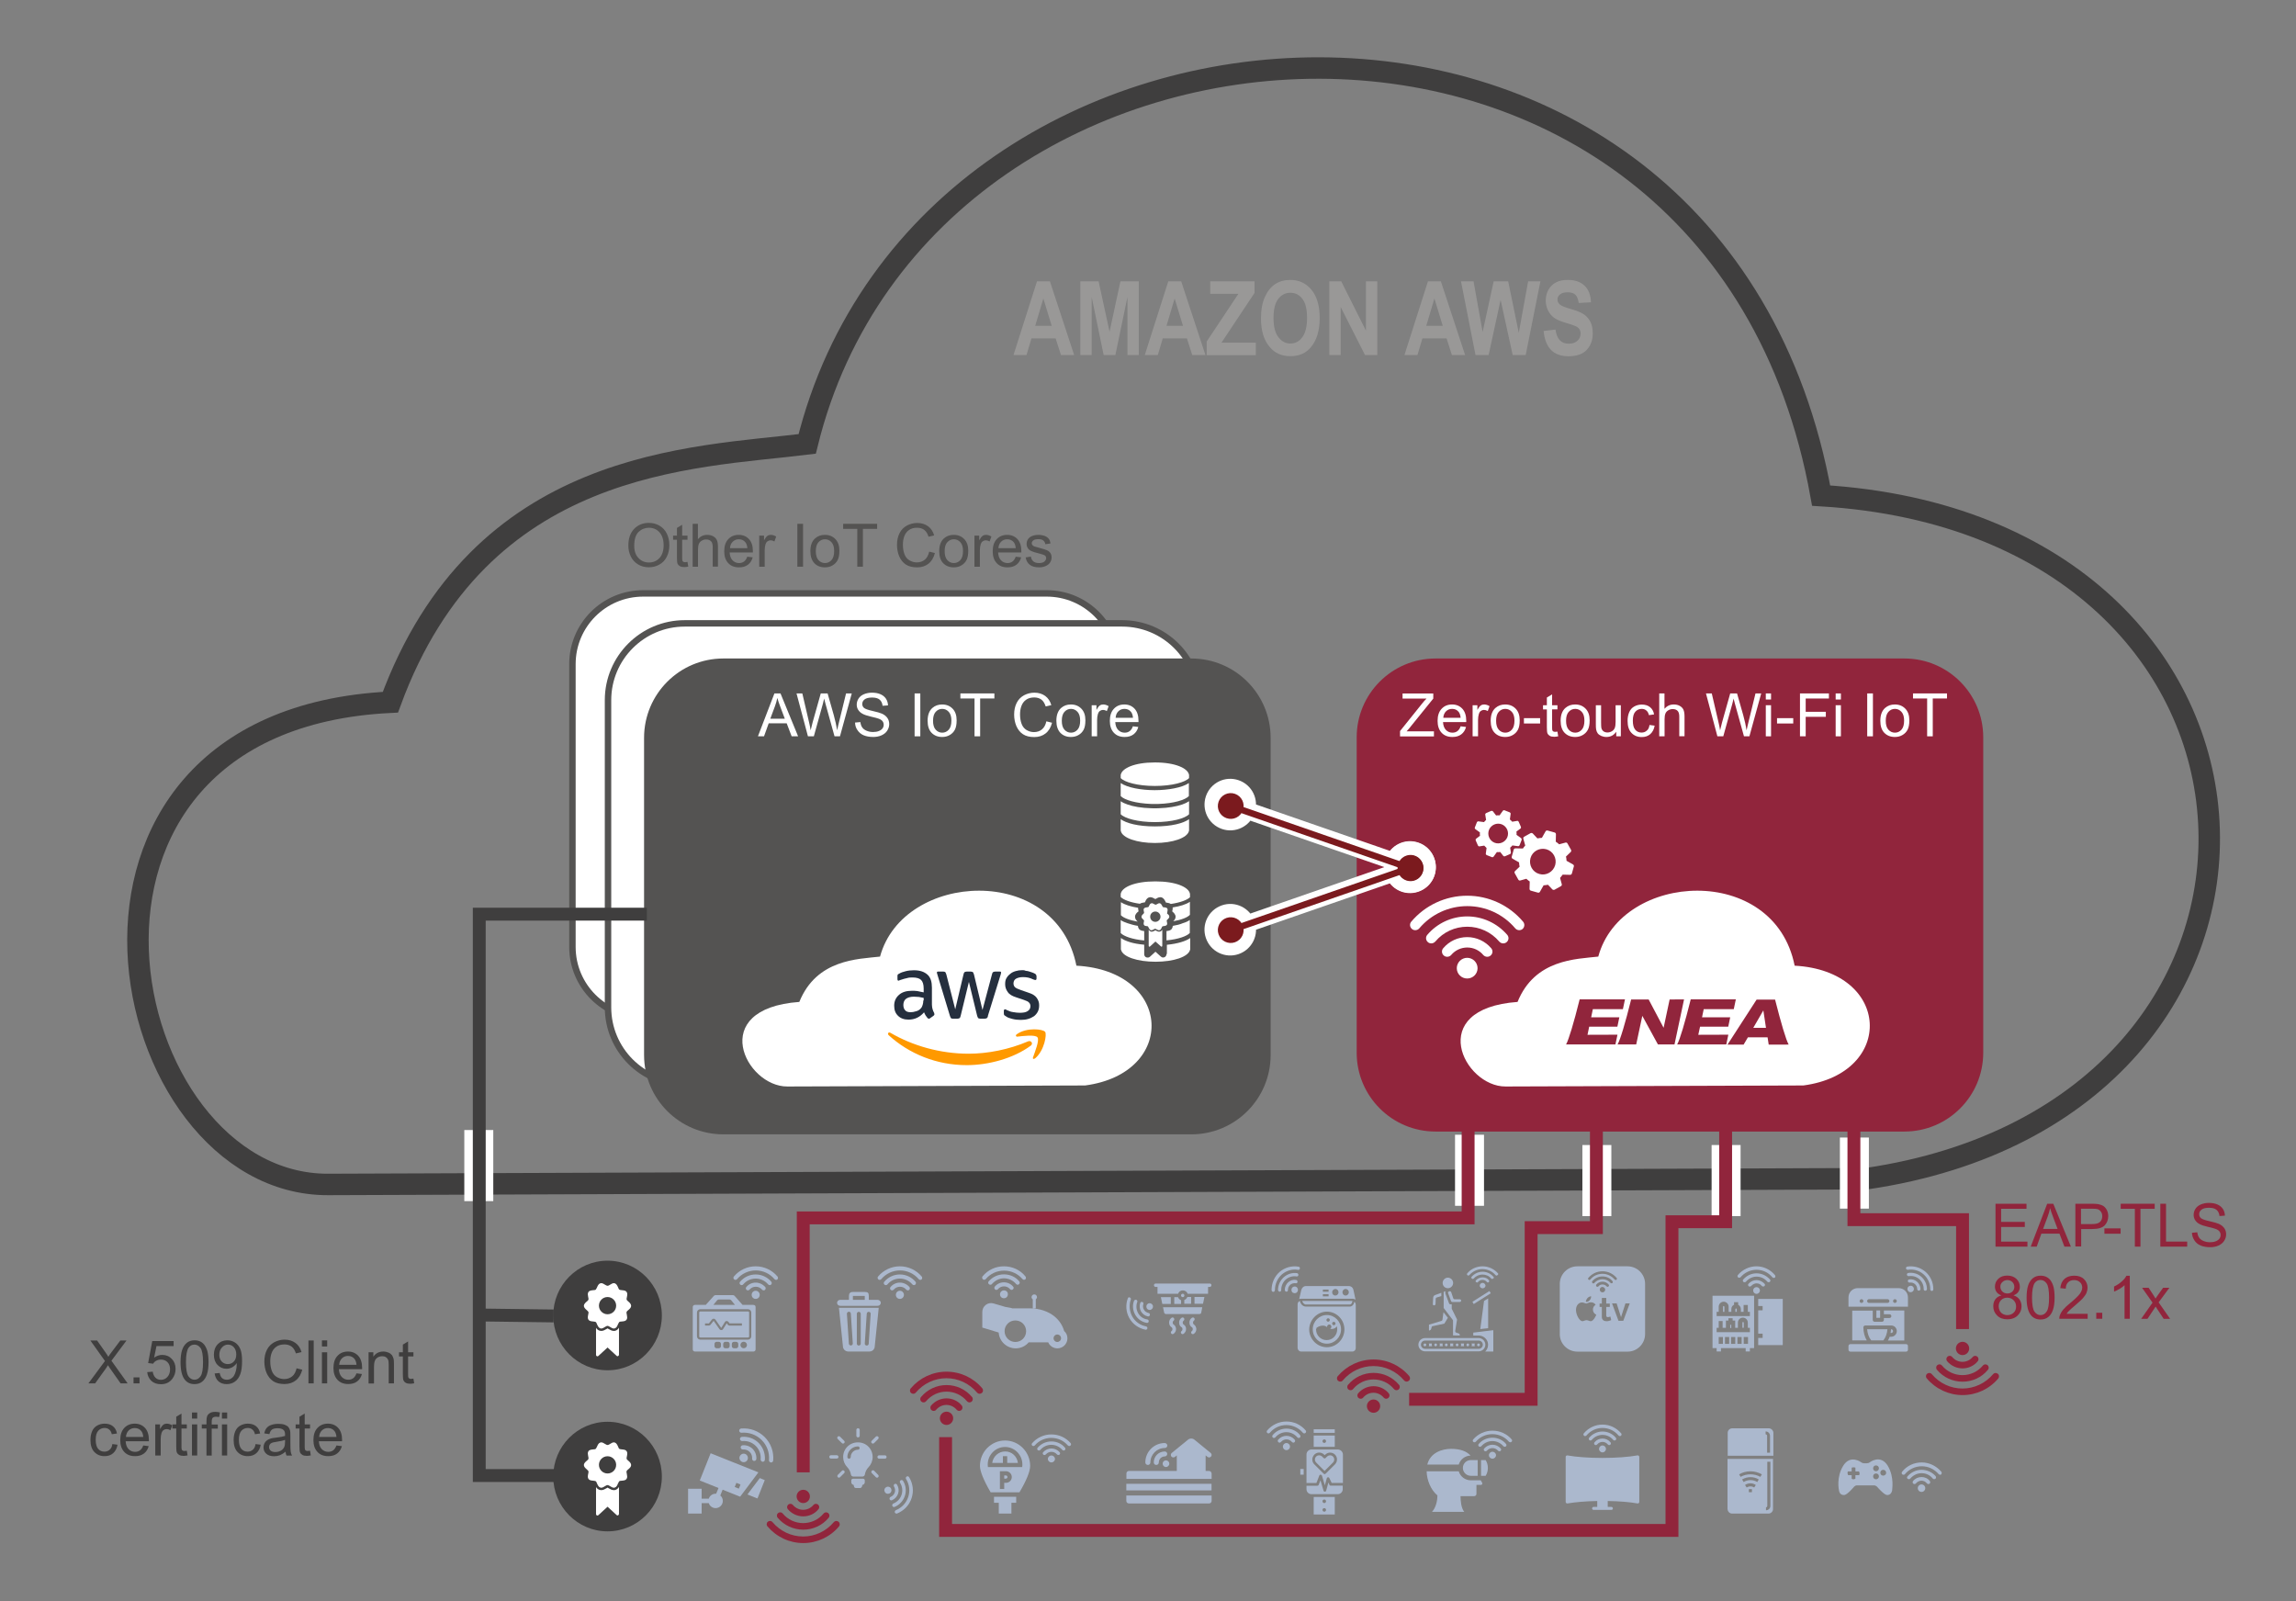 <?xml version="1.0" encoding="utf-8"?>
<!-- Generator: Adobe Illustrator 27.0.0, SVG Export Plug-In . SVG Version: 6.00 Build 0)  -->
<svg version="1.1" id="Layer_1" xmlns="http://www.w3.org/2000/svg" xmlns:xlink="http://www.w3.org/1999/xlink" x="0px" y="0px"
	 viewBox="0 0 2451.9 1709.8" style="enable-background:new 0 0 2451.9 1709.8;" xml:space="preserve">
<rect x="0" y="0" width="2451.9" height="1709.8" fill="#808080" stroke="none"/>
<style type="text/css">
	.st0{fill:none;}
	.st1{fill-rule:evenodd;clip-rule:evenodd;fill:#FFFFFF;stroke:#545352;stroke-width:6.875;stroke-miterlimit:8;}
	.st2{fill:none;stroke:#3F3E3E;stroke-width:22.917;stroke-miterlimit:8;}
	.st3{fill-rule:evenodd;clip-rule:evenodd;fill:#545352;}
	.st4{enable-background:new    ;}
	.st5{fill:#FFFFFF;}
	.st6{fill-rule:evenodd;clip-rule:evenodd;fill:#FFFFFF;}
	.st7{fill:#252F3E;}
	.st8{fill:#FF9900;}
	.st9{fill-rule:evenodd;clip-rule:evenodd;fill:#91253C;}
	.st10{fill:#91253C;}
	.st11{fill:#7B1A1E;}
	.st12{fill:#999897;}
	.st13{fill:none;stroke:#FFFFFF;stroke-width:30.938;stroke-miterlimit:8;}
	.st14{fill:none;stroke:#91253C;stroke-width:13.75;stroke-miterlimit:8;}
	.st15{fill-rule:evenodd;clip-rule:evenodd;fill:#3F3E3E;}
	.st16{fill:none;stroke:#3F3E3E;stroke-width:13.75;stroke-miterlimit:8;}
	.st17{fill:#3F3E3E;}
	.st18{fill:#545352;}
	.st19{fill-rule:evenodd;clip-rule:evenodd;fill:#ABB8CD;}
	.st20{fill:#ABB8CD;}
</style>
<rect x="53.8" y="59.1" class="st0" width="2356" height="1600"/>
<path class="st1" d="M611.3,709.1c0-41.7,33.8-75.5,75.5-75.5h431c41.7,0,75.5,33.8,75.5,75.5v302c0,41.7-33.8,75.5-75.5,75.5h-431
	c-41.7,0-75.5-33.8-75.5-75.5L611.3,709.1L611.3,709.1z"/>
<path class="st1" d="M649.3,747.6c0-45.3,36.7-82,82-82h467c45.3,0,82,36.7,82,82v328c0,45.3-36.7,82-82,82h-467
	c-45.3,0-82-36.7-82-82L649.3,747.6L649.3,747.6z"/>
<path class="st2" d="M416.9,749.8C512.5,488.9,740,489.1,862,474c127.4-519,970.5-569.7,1082.8,55.2
	c532.2,32,555.8,655.1,48.1,729.4l-1642.3,6.1C120.3,1265.7,17.2,769.5,416.9,749.8z"/>
<path class="st3" d="M687.8,787.8c0-46.8,37.9-84.7,84.7-84.7h499.7c46.8,0,84.7,37.9,84.7,84.7v338.7c0,46.8-37.9,84.7-84.7,84.7
	H772.5c-46.8,0-84.7-37.9-84.7-84.7V787.8z"/>
<g class="st4">
	<path class="st5" d="M809.4,786.2l17.6-45.8h6.5l18.8,45.8h-6.9l-5.3-13.9h-19.2l-5,13.9H809.4z M822.6,767.4h15.5l-4.8-12.7
		c-1.5-3.9-2.5-7-3.2-9.5c-0.6,2.9-1.4,5.9-2.5,8.8L822.6,767.4z"/>
	<path class="st5" d="M862.8,786.2l-12.2-45.8h6.2l7,30c0.8,3.1,1.4,6.3,1.9,9.4c1.2-4.9,1.9-7.7,2.1-8.5l8.7-30.9h7.3l6.6,23.2
		c1.6,5.8,2.8,11.2,3.6,16.2c0.6-2.9,1.3-6.2,2.3-10l7.2-29.4h6.1l-12.6,45.8h-5.8l-9.7-34.9c-0.8-2.9-1.3-4.7-1.4-5.4
		c-0.5,2.1-0.9,3.9-1.3,5.4l-9.7,34.9H862.8z"/>
	<path class="st5" d="M913.1,771.5l5.7-0.5c0.3,2.3,0.9,4.2,1.9,5.6c1,1.5,2.5,2.7,4.6,3.6c2.1,0.9,4.4,1.4,7,1.4
		c2.3,0,4.4-0.3,6.1-1c1.8-0.7,3.1-1.6,4-2.8c0.9-1.2,1.3-2.5,1.3-3.9c0-1.4-0.4-2.7-1.2-3.8c-0.8-1.1-2.2-2-4.1-2.7
		c-1.2-0.5-3.9-1.2-8.2-2.2c-4.2-1-7.2-2-8.8-2.9c-2.2-1.1-3.8-2.6-4.9-4.3c-1.1-1.7-1.6-3.6-1.6-5.7c0-2.3,0.7-4.5,2-6.5
		c1.3-2,3.2-3.5,5.8-4.6c2.5-1,5.3-1.6,8.4-1.6c3.4,0,6.4,0.5,9,1.6s4.6,2.7,6,4.8c1.4,2.1,2.1,4.5,2.2,7.2l-5.8,0.4
		c-0.3-2.9-1.4-5.1-3.2-6.6c-1.8-1.5-4.5-2.2-8-2.2c-3.7,0-6.3,0.7-8,2c-1.7,1.3-2.5,3-2.5,4.9c0,1.6,0.6,3,1.8,4.1
		c1.2,1.1,4.2,2.2,9.1,3.3c4.9,1.1,8.3,2.1,10.1,2.9c2.7,1.2,4.6,2.8,5.9,4.7c1.3,1.9,1.9,4.1,1.9,6.5c0,2.4-0.7,4.7-2.1,6.9
		c-1.4,2.2-3.4,3.8-6,5c-2.6,1.2-5.6,1.8-8.8,1.8c-4.1,0-7.6-0.6-10.4-1.8c-2.8-1.2-5-3-6.6-5.5C914,777.3,913.2,774.6,913.1,771.5z
		"/>
	<path class="st5" d="M976.7,786.2v-45.8h6.1v45.8H976.7z"/>
	<path class="st5" d="M990.6,769.6c0-6.1,1.7-10.7,5.1-13.7c2.9-2.5,6.3-3.7,10.4-3.7c4.6,0,8.3,1.5,11.2,4.5
		c2.9,3,4.3,7.1,4.3,12.4c0,4.3-0.6,7.6-1.9,10.1c-1.3,2.4-3.1,4.3-5.6,5.7c-2.4,1.4-5.1,2-8,2c-4.6,0-8.4-1.5-11.3-4.5
		C992,779.5,990.6,775.2,990.6,769.6z M996.4,769.6c0,4.2,0.9,7.4,2.8,9.5c1.9,2.1,4.2,3.2,7,3.2c2.8,0,5.1-1.1,7-3.2
		c1.9-2.1,2.8-5.4,2.8-9.7c0-4.1-0.9-7.2-2.8-9.3c-1.9-2.1-4.2-3.2-7-3.2c-2.8,0-5.1,1.1-7,3.2C997.3,762.2,996.4,765.4,996.4,769.6
		z"/>
	<path class="st5" d="M1040.7,786.2v-40.4h-15.1v-5.4h36.3v5.4h-15.2v40.4H1040.7z"/>
	<path class="st5" d="M1117.4,770.2l6.1,1.5c-1.3,5-3.6,8.8-6.9,11.4c-3.3,2.6-7.3,3.9-12.1,3.9c-4.9,0-9-1-12-3
		c-3.1-2-5.4-4.9-7.1-8.7c-1.6-3.8-2.4-7.9-2.4-12.3c0-4.8,0.9-8.9,2.7-12.5c1.8-3.6,4.4-6.2,7.8-8.1c3.4-1.8,7.1-2.8,11.1-2.8
		c4.6,0,8.4,1.2,11.6,3.5c3.1,2.3,5.3,5.6,6.5,9.8l-6,1.4c-1.1-3.3-2.6-5.8-4.6-7.3c-2-1.5-4.6-2.3-7.6-2.3c-3.5,0-6.5,0.8-8.8,2.5
		c-2.4,1.7-4,4-5,6.8c-1,2.8-1.4,5.8-1.4,8.8c0,3.9,0.6,7.3,1.7,10.2c1.1,2.9,2.9,5.1,5.3,6.5c2.4,1.4,5,2.2,7.8,2.2
		c3.4,0,6.3-1,8.6-2.9C1115,776.9,1116.6,774,1117.4,770.2z"/>
	<path class="st5" d="M1128.1,769.6c0-6.1,1.7-10.7,5.1-13.7c2.9-2.5,6.3-3.7,10.4-3.7c4.6,0,8.3,1.5,11.2,4.5
		c2.9,3,4.3,7.1,4.3,12.4c0,4.3-0.6,7.6-1.9,10.1c-1.3,2.4-3.1,4.3-5.6,5.7c-2.4,1.4-5.1,2-8,2c-4.6,0-8.4-1.5-11.3-4.5
		C1129.6,779.5,1128.1,775.2,1128.1,769.6z M1133.9,769.6c0,4.2,0.9,7.4,2.8,9.5c1.9,2.1,4.2,3.2,7,3.2c2.8,0,5.1-1.1,7-3.2
		c1.9-2.1,2.8-5.4,2.8-9.7c0-4.1-0.9-7.2-2.8-9.3c-1.9-2.1-4.2-3.2-7-3.2c-2.8,0-5.1,1.1-7,3.2
		C1134.8,762.2,1133.9,765.4,1133.9,769.6z"/>
	<path class="st5" d="M1165.8,786.2V753h5.1v5c1.3-2.4,2.5-3.9,3.6-4.7s2.3-1.1,3.6-1.1c1.9,0,3.8,0.6,5.8,1.8l-1.9,5.2
		c-1.4-0.8-2.8-1.2-4.1-1.2c-1.2,0-2.3,0.4-3.3,1.1c-1,0.7-1.7,1.8-2.1,3.1c-0.6,2-0.9,4.2-0.9,6.6v17.4H1165.8z"/>
	<path class="st5" d="M1209.8,775.5l5.8,0.7c-0.9,3.4-2.6,6-5.1,7.9c-2.5,1.9-5.6,2.8-9.5,2.8c-4.9,0-8.7-1.5-11.5-4.5
		c-2.8-3-4.3-7.2-4.3-12.6c0-5.6,1.4-9.9,4.3-13c2.9-3.1,6.6-4.6,11.2-4.6c4.4,0,8.1,1.5,10.9,4.5c2.8,3,4.2,7.3,4.2,12.8
		c0,0.3,0,0.8,0,1.5h-24.8c0.2,3.6,1.2,6.4,3.1,8.4c1.9,1.9,4.2,2.9,6.9,2.9c2.1,0,3.8-0.5,5.3-1.6
		C1207.8,779.6,1209,777.9,1209.8,775.5z M1191.4,766.4h18.5c-0.2-2.8-1-4.9-2.1-6.3c-1.8-2.2-4.1-3.2-7-3.2c-2.6,0-4.8,0.9-6.5,2.6
		C1192.5,761.2,1191.6,763.5,1191.4,766.4z"/>
</g>
<path class="st6" d="M853.6,1069.8c18.5-45.7,62.6-45.7,86.2-48.4c24.7-91,187.9-99.9,209.7,9.7c103.1,5.6,107.6,114.9,9.3,127.9
	l-318,1.1C796.2,1160.3,754.5,1077,853.6,1069.8z"/>
<g>
	<g>
		<g>
			<path class="st5" d="M1221.9,1004.2c-12.7-1.2-21.8-4.5-25.1-7.9v-13.9c1.9,1.4,4.5,2.4,7.4,3.4c3.1,1,6.7,2.1,11,2.8
				c0,1,0.3,2.1,1,3.1c1.5,2.1,4,2.2,5.5,2.4c0,0,0,0,0.2,0V1004.2z M1212.1,978.9c0-2.6,1.9-4.3,3.1-5.3c0.2-0.2,0.3-0.3,0.7-0.5
				c0-0.3-0.2-0.7-0.2-0.9c-0.2-0.9-0.3-1.9-0.3-2.9c-7.6-1.2-14.3-3.3-18.4-6v13.9c2.6,2.8,9,5.3,17.9,6.9
				C1213.5,982.7,1212.1,981.2,1212.1,978.9z M1245.7,1018.8c0,1.4-0.9,2.8-2.2,3.3c-0.5,0.2-1,0.3-1.4,0.3c-0.9,0-1.7-0.3-2.4-1
				l-5.8-5.2l-5.8,5.3c-1,1-2.6,1.2-4,0.7s-2.2-1.9-2.2-3.3v-10.2c-11.9-1-20.3-3.8-24.9-7.2v12c0,0.2,0,0.5,0.2,0.7
				c1.7,7.4,17.4,12.7,36.8,12.7s34.9-5.3,36.8-12.6c0.2-0.2,0.2-0.5,0.2-0.7v-12c-4.6,3.3-13.1,6-24.9,7.2v9.8h-0.4L1245.7,1018.8
				L1245.7,1018.8z M1252.4,988.6c0,1-0.3,2.1-1,3.1c-1.5,2.1-4,2.2-5.5,2.4c0,0,0,0-0.2,0v10c12.6-1.2,21.8-4.5,24.9-7.9v-13.9
				c-1.9,1.4-4.5,2.6-7.4,3.4C1260.3,987,1256.5,987.9,1252.4,988.6z M1270.6,953.7c-1.7-6.4-14.5-12.6-36.8-12.6
				s-35.1,6.2-36.8,12.6c0,0.2-0.2,0.5-0.2,0.7v3.4c2.9,2.9,10.2,5.8,20.5,7.2c1.4-1,3.3-1.2,4.5-1.4c0.2,0,0.5,0,0.9-0.2
				c0.2-0.2,0.2-0.5,0.3-0.7c0.7-1.6,1.7-3.8,4.1-4.5c0.5-0.2,1-0.2,1.5-0.2c1.7,0,3.1,0.9,4.3,1.5c0.2,0.2,0.5,0.3,0.9,0.5
				c0.3-0.2,0.7-0.3,0.9-0.5c1.2-0.7,2.6-1.5,4.3-1.5c0.5,0,1,0,1.5,0.2c2.4,0.9,3.4,3.1,4.1,4.5c0.2,0.2,0.2,0.5,0.3,0.9
				c0.3,0,0.7,0,0.9,0.2c1.2,0.2,3.1,0.4,4.5,1.4c10.3-1.5,17.6-4.3,20.5-7.2v-3.4C1270.8,954.2,1270.6,954,1270.6,953.7z
				 M1252,972.2c0,0.2-0.2,0.5-0.2,0.9c0.2,0.2,0.3,0.3,0.5,0.5c1.2,1,3.1,2.8,3.1,5.3c0,2.2-1.4,3.8-2.6,4.8
				c9-1.6,15.3-4.1,17.9-6.9v-13.9c-4.1,2.8-10.7,4.8-18.4,6C1252.4,970.3,1252.2,971.4,1252,972.2z M1239,994.6
				c1-0.3,1.7-1,2.2-1.9v17.2c0,0.3-0.2,0.7-0.5,0.9c-0.2,0-0.2,0-0.3,0c-0.2,0-0.4,0-0.5-0.2l-6-5.3l-5.8,5.3
				c-0.2,0.2-0.7,0.3-0.9,0.2c-0.3-0.2-0.5-0.5-0.5-0.9v-17.2c0.5,0.7,1.2,1.6,2.2,1.9c0.3,0.2,0.7,0.2,1,0.2c1.2,0,2.2-0.7,3.1-1
				c0.2-0.2,0.7-0.3,0.9-0.5c0.2,0.2,0.7,0.3,0.9,0.5c0.9,0.5,1.9,1,3.1,1C1238.3,994.8,1238.6,994.6,1239,994.6z M1233.8,984.3
				c2.9,0,5.5-2.4,5.5-5.5c0-2.9-2.4-5.5-5.5-5.5s-5.5,2.4-5.5,5.5S1230.7,984.3,1233.8,984.3z M1247,976c0.9,0.7,1.7,1.5,1.7,2.8
				c0,1.2-0.9,1.9-1.7,2.8c-0.5,0.3-1,0.9-1,1.2c-0.2,0.3,0,1,0.2,1.7c0.2,1,0.5,2.2-0.2,3.1c-0.7,0.9-1.9,1-2.9,1.2
				c-0.7,0-1.4,0.2-1.7,0.3c-0.3,0.2-0.7,0.9-0.9,1.6c-0.5,1-0.9,2.1-2.1,2.4c-0.2,0-0.3,0.2-0.7,0.2c-0.9,0-1.5-0.5-2.4-0.9
				c-0.5-0.3-1.2-0.7-1.7-0.7c-0.3,0-1,0.3-1.7,0.7c-0.7,0.5-1.5,0.9-2.4,0.9c-0.2,0-0.3,0-0.7-0.2c-1-0.3-1.6-1.5-2.1-2.4
				c-0.2-0.5-0.5-1.2-0.9-1.6c-0.3-0.2-1-0.3-1.7-0.3c-0.7-0.2-1.9-0.2-2.4-1.2c-0.7-0.9-0.3-2.1-0.2-3.1c0.2-0.7,0.3-1.4,0.2-1.7
				c-0.2-0.3-0.7-0.9-1-1.2c-0.9-0.7-1.7-1.6-1.7-2.8s0.9-1.9,1.7-2.8c0.5-0.4,1-0.9,1-1.2c0.2-0.3,0-1-0.2-1.7
				c-0.2-1-0.5-2.2,0.2-3.1c0.7-0.9,1.9-1,2.9-1.2c0.7,0,1.4-0.2,1.7-0.3c0.3-0.2,0.7-0.9,0.9-1.5c0.5-1,0.9-2.1,2.1-2.4
				c0.2,0,0.3-0.2,0.7-0.2c0.9,0,1.5,0.5,2.4,0.9c0.5,0.3,1.2,0.7,1.7,0.7c0.3,0,1-0.3,1.7-0.7c0.7-0.5,1.5-0.9,2.4-0.9
				c0.2,0,0.3,0,0.7,0.2c1,0.3,1.5,1.5,2.1,2.4c0.2,0.5,0.5,1.2,0.9,1.5c0.4,0.2,1,0.3,1.7,0.3c1,0.2,2.2,0.2,2.9,1.2
				c0.7,0.9,0.3,2.1,0.2,3.1c-0.2,0.7-0.3,1.4-0.2,1.7C1246,975.2,1246.5,975.7,1247,976z"/>
		</g>
	</g>
</g>
<g>
	<g>
		<g>
			<path class="st7" d="M1074.9,1085.6c1.3,1,3.7,1.7,6.4,2.4c2.7,0.7,5.8,1,8.8,1s5.4-0.3,7.8-1s4.4-1.7,6.4-3
				c1.7-1.4,3.1-3,4.1-5.1s1.3-4.1,1.3-6.8c0-3-1-5.4-2.7-7.8s-4.7-4.1-8.8-5.4l-7.8-2.7c-3.1-1-5.1-2-6.4-3c-1-1-1.7-2.4-1.7-4.1
				c0-2.4,1-4.1,2.7-5.1s4.4-1.7,7.4-1.7c4.1,0,7.4,0.7,10.8,2.4c1,0.3,1.7,0.7,2.4,0.7c1,0,1.3-0.7,1.3-1.7v-2.4
				c0-0.7-0.3-1.3-0.7-1.7c-0.3-0.7-1-1-1.7-1.3s-1.3-0.7-2.4-1c-1-0.3-2-0.7-3-1s-2.4-0.7-3.7-0.7c-1.4-0.7-2.7-0.7-3.7-0.7
				c-2.7,0-4.7,0.3-7.1,1s-4.4,1.7-5.8,3c-1.7,1.3-3,2.7-4.1,4.7c-1,1.7-1.3,3.7-1.3,6.4c0,3,1,5.8,2.7,8.1c1.7,2.7,4.7,4.4,9.1,5.8
				l8.1,2.7c2.7,1,4.7,1.7,5.7,3c1,1,1.4,2.4,1.4,3.7c0,2.4-1,4.1-3.1,5.4c-2,1.3-4.7,1.7-8.4,1.7c-2.4,0-4.4-0.3-6.8-0.7
				c-2.4-0.3-4.4-1-6.4-2c-0.7-0.3-1-0.3-1.3-0.7c-0.3-0.3-0.7-0.3-1-0.3c-1,0-1.4,0.7-1.4,1.7v2.7c0,0.7,0.3,1,0.3,1.7
				C1073.2,1084.6,1073.9,1084.9,1074.9,1085.6z"/>
		</g>
		<g>
			<path class="st7" d="M979.6,1058.2c-2-0.3-4.1-0.3-5.7-0.3c-5.8,0-10.5,1.3-13.9,4.4c-3.4,3-5.1,6.8-5.1,11.5s1.3,8.1,4.1,10.8
				c2.7,2.7,6.4,4.1,11.2,4.1c6.8,0,12.2-2.7,16.6-7.8c0.7,1.4,1,2.4,1.7,3.4s1.3,1.7,2,2.7c0.7,0.7,1,0.7,1.7,0.7
				c0.3,0,1-0.3,1.3-0.7l3.4-2.4c0.7-0.7,1-1,1-1.7c0-0.3-0.3-0.7-0.3-1.3c-0.7-1.4-1.4-2.7-1.7-4.1c-0.3-1-0.7-2.7-0.7-4.7v-18.2
				c0-6.1-1.3-10.8-4.7-13.9c-3.4-3-7.8-4.7-14.5-4.7c-3,0-6.1,0.3-8.8,1s-5.1,1.4-7.1,2.7c-0.7,0.3-1.4,0.7-1.4,1
				c-0.3,0.3-0.3,1-0.3,2v2.7c0,1,0.3,1.7,1,1.7c0.3,0,0.7,0,1-0.3s1-0.3,2-0.7c2-0.7,4.1-1.3,6.1-1.7c2-0.7,4.1-0.7,6.1-0.7
				c4.4,0,7.4,1,9.1,2.7c1.7,1.7,2.7,4.7,2.7,9.1v4.1C983.6,1059.2,981.6,1058.5,979.6,1058.2z M986,1068.3c0,1.7-0.3,3.4-0.7,4.7
				c-0.4,1.3-1,2.7-1.7,3.4c-1.3,1.7-3.4,3-5.4,3.4c-2,0.7-4.1,1-5.8,1c-2.7,0-4.7-0.7-5.7-2c-1.4-1.4-2-3.4-2-5.8
				c0-2.7,1-5.1,2.7-6.4c1.7-1.4,4.7-2.4,8.5-2.4c1.7,0,3.4,0.3,5.4,0.3c1.7,0.3,3.4,0.7,5.1,1v2.7L986,1068.3L986,1068.3z"/>
		</g>
		<g>
			<path class="st7" d="M1014.4,1084.6c0.3,1,0.7,1.7,1,2.4c0.3,0.3,1,0.7,2.4,0.7h4.7c1,0,1.7-0.3,2.4-0.7c0.3-0.3,0.7-1,1-2.4
				l8.8-36.2l8.8,36.2c0.3,1,0.7,1.7,1,2.4c0.3,0.3,1.3,0.7,2.4,0.7h4.7c1,0,1.7-0.3,2.4-0.7c0.3-0.3,1-1,1-2.4l13.5-43.6
				c0.3-0.7,0.3-1,0.3-1.3s0.3-0.7,0.3-1c0-1-0.3-1.3-1.3-1.3h-5.1c-1,0-1.7,0.3-2.4,0.7c-0.3,0.3-0.7,1-1,2.4l-10.1,37.9l-9.1-37.9
				c-0.3-1-0.7-1.7-1-2.4c-0.3-0.3-1.3-0.7-2.4-0.7h-4.4c-1,0-1.7,0.3-2.4,0.7c-0.3,0.3-0.7,1-1,2.4l-8.8,37.2l-9.5-37.2
				c-0.3-1-0.7-1.7-1-2.4c-0.3-0.3-1-0.7-2.4-0.7h-5.4c-1,0-1.3,0.3-1.3,1.3c0,0.3,0.3,1,0.7,2.4L1014.4,1084.6z"/>
		</g>
		<g>
			<path class="st8" d="M1097.9,1111.9c-20.6,8.8-43.3,13.2-63.5,13.2c-30.4,0-59.8-8.5-83.5-22.3c-2-1.3-3.7,1-1.7,2.7
				c21.6,19.6,50.7,31.8,83.2,31.8c23,0,50-7.1,68.6-21C1103.6,1114,1100.9,1110.6,1097.9,1111.9L1097.9,1111.9z"/>
		</g>
		<g>
			<path class="st8" d="M1086,1104.2c-1.7,1-1.3,2.7,0.3,2.7c5.8-0.7,19.3-2.4,21.6,0.7c2.4,3-2.7,15.5-4.7,21.3
				c-0.7,1.7,0.7,2.4,2.4,1c9.8-8.4,12.5-25.7,10.5-28.1C1114.1,1098.8,1096.5,1096.7,1086,1104.2L1086,1104.2z"/>
		</g>
	</g>
</g>
<g>
	<g>
		<g>
			<path class="st5" d="M1237.1,863c-1.3,0-2.5,0.1-3.8,0.1s-2.6,0-3.8-0.1c-10.7-0.3-19.3-1.8-25.4-4c-2.9-1-5.4-2.1-7.3-3.5v13.9
				c4.2,4.4,18.1,8.4,36.5,8.4s32.4-4,36.5-8.4v-13.9c-1.9,1.3-4.4,2.5-7.3,3.5C1256.3,861.1,1247.8,862.7,1237.1,863z
				 M1196.8,836.1V850c3.8,4.1,16.1,7.8,32.5,8.4c0.2,0,0.3,0,0.5,0c0.5,0,1,0,1.4,0c0.7,0,1.3,0,2,0s1.4,0,2,0c0.5,0,1,0,1.4,0
				c0.2,0,0.3,0,0.5,0c16.4-0.5,28.7-4.3,32.5-8.4v-13.9c-7.1,4.9-22.1,7.6-36.5,7.6S1203.9,841,1196.8,836.1z M1269.6,826.7
				c-1.6-6.3-14.2-12.6-36.3-12.6c-22,0-34.6,6.2-36.3,12.6c-0.1,0.2-0.2,0.5-0.2,0.7v3.4c4.1,4.4,18,8.4,36.5,8.4s32.4-4,36.5-8.4
				v-3.4C1269.8,827.2,1269.7,826.9,1269.6,826.7z M1196.8,874.7v12.1c0,0.2,0.1,0.5,0.2,0.7c1.7,7.2,17.2,12.6,36.3,12.6
				c19.1,0,34.5-5.4,36.3-12.6c0.1-0.2,0.2-0.4,0.2-0.7v-12.1c-6,4.3-18.5,7.7-36.5,7.7S1202.8,879,1196.8,874.7z"/>
		</g>
	</g>
</g>
<path class="st9" d="M1448.8,787.3c0-46.5,37.7-84.2,84.2-84.2h500.7c46.5,0,84.2,37.7,84.2,84.2V1124c0,46.5-37.7,84.2-84.2,84.2
	H1533c-46.5,0-84.2-37.7-84.2-84.2V787.3z"/>
<g class="st4">
	<path class="st5" d="M1495.1,786.2v-5.6l23.5-29.3c1.7-2.1,3.2-3.9,4.8-5.4h-25.6v-5.4h32.8v5.4l-25.7,31.8l-2.8,3.2h29.2v5.4
		H1495.1z"/>
	<path class="st5" d="M1559.8,775.5l5.8,0.7c-0.9,3.4-2.6,6-5.1,7.9c-2.5,1.9-5.6,2.8-9.5,2.8c-4.9,0-8.7-1.5-11.5-4.5
		c-2.8-3-4.3-7.2-4.3-12.6c0-5.6,1.4-9.9,4.3-13c2.9-3.1,6.6-4.6,11.2-4.6c4.4,0,8.1,1.5,10.9,4.5c2.8,3,4.2,7.3,4.2,12.8
		c0,0.3,0,0.8,0,1.5H1541c0.2,3.6,1.2,6.4,3.1,8.4c1.9,1.9,4.2,2.9,6.9,2.9c2.1,0,3.8-0.5,5.3-1.6
		C1557.8,779.6,1559,777.9,1559.8,775.5z M1541.3,766.4h18.5c-0.2-2.8-1-4.9-2.1-6.3c-1.8-2.2-4.1-3.2-7-3.2c-2.6,0-4.8,0.9-6.5,2.6
		C1542.5,761.2,1541.5,763.5,1541.3,766.4z"/>
	<path class="st5" d="M1572.6,786.2V753h5.1v5c1.3-2.4,2.5-3.9,3.6-4.7s2.3-1.1,3.6-1.1c1.9,0,3.8,0.6,5.8,1.8l-1.9,5.2
		c-1.4-0.8-2.8-1.2-4.1-1.2c-1.2,0-2.3,0.4-3.3,1.1c-1,0.7-1.7,1.8-2.1,3.1c-0.6,2-0.9,4.2-0.9,6.6v17.4H1572.6z"/>
	<path class="st5" d="M1591.9,769.6c0-6.1,1.7-10.7,5.1-13.7c2.9-2.5,6.3-3.7,10.4-3.7c4.6,0,8.3,1.5,11.2,4.5
		c2.9,3,4.3,7.1,4.3,12.4c0,4.3-0.6,7.6-1.9,10.1c-1.3,2.4-3.1,4.3-5.6,5.7c-2.4,1.4-5.1,2-8,2c-4.6,0-8.4-1.5-11.3-4.5
		C1593.3,779.5,1591.9,775.2,1591.9,769.6z M1597.7,769.6c0,4.2,0.9,7.4,2.8,9.5c1.9,2.1,4.2,3.2,7,3.2c2.8,0,5.1-1.1,7-3.2
		c1.9-2.1,2.8-5.4,2.8-9.7c0-4.1-0.9-7.2-2.8-9.3c-1.9-2.1-4.2-3.2-7-3.2c-2.8,0-5.1,1.1-7,3.2
		C1598.6,762.2,1597.7,765.4,1597.7,769.6z"/>
	<path class="st5" d="M1627.4,772.5v-5.7h17.3v5.7H1627.4z"/>
	<path class="st5" d="M1663.2,781.2l0.8,5c-1.6,0.3-3,0.5-4.2,0.5c-2,0-3.6-0.3-4.8-1s-1.9-1.5-2.4-2.5c-0.5-1.1-0.7-3.3-0.7-6.6
		v-19.1h-4.1V753h4.1v-8.2l5.6-3.4V753h5.7v4.4h-5.7v19.4c0,1.6,0.1,2.6,0.3,3.1c0.2,0.5,0.5,0.8,1,1.1c0.4,0.3,1.1,0.4,1.9,0.4
		C1661.3,781.4,1662.2,781.3,1663.2,781.2z"/>
	<path class="st5" d="M1666.6,769.6c0-6.1,1.7-10.7,5.1-13.7c2.9-2.5,6.3-3.7,10.4-3.7c4.6,0,8.3,1.5,11.2,4.5
		c2.9,3,4.3,7.1,4.3,12.4c0,4.3-0.6,7.6-1.9,10.1c-1.3,2.4-3.1,4.3-5.6,5.7c-2.4,1.4-5.1,2-8,2c-4.6,0-8.4-1.5-11.3-4.5
		C1668,779.5,1666.6,775.2,1666.6,769.6z M1672.4,769.6c0,4.2,0.9,7.4,2.8,9.5c1.9,2.1,4.2,3.2,7,3.2c2.8,0,5.1-1.1,7-3.2
		c1.9-2.1,2.8-5.4,2.8-9.7c0-4.1-0.9-7.2-2.8-9.3c-1.9-2.1-4.2-3.2-7-3.2c-2.8,0-5.1,1.1-7,3.2
		C1673.3,762.2,1672.4,765.4,1672.4,769.6z"/>
	<path class="st5" d="M1726,786.2v-4.9c-2.6,3.8-6.1,5.6-10.5,5.6c-2,0-3.8-0.4-5.5-1.1c-1.7-0.8-3-1.7-3.8-2.8
		c-0.8-1.1-1.4-2.5-1.7-4.2c-0.2-1.1-0.3-2.9-0.3-5.2V753h5.6v18.4c0,2.9,0.1,4.9,0.3,5.9c0.4,1.5,1.1,2.6,2.2,3.5
		c1.1,0.8,2.6,1.3,4.2,1.3s3.3-0.4,4.8-1.3c1.5-0.9,2.5-2,3.1-3.5c0.6-1.5,0.9-3.7,0.9-6.5V753h5.6v33.2H1726z"/>
	<path class="st5" d="M1761.5,774.1l5.5,0.7c-0.6,3.8-2.2,6.8-4.6,9c-2.5,2.2-5.5,3.2-9.2,3.2c-4.5,0-8.2-1.5-11-4.5
		c-2.8-3-4.1-7.2-4.1-12.8c0-3.6,0.6-6.7,1.8-9.4s3-4.7,5.4-6c2.4-1.3,5.1-2,7.9-2c3.6,0,6.6,0.9,8.8,2.7c2.3,1.8,3.8,4.4,4.4,7.8
		l-5.5,0.8c-0.5-2.2-1.4-3.9-2.8-5c-1.3-1.1-2.9-1.7-4.8-1.7c-2.8,0-5.1,1-6.9,3c-1.8,2-2.7,5.2-2.7,9.6c0,4.5,0.9,7.7,2.6,9.7
		c1.7,2,3.9,3,6.7,3c2.2,0,4.1-0.7,5.5-2C1760.2,779,1761.1,776.9,1761.5,774.1z"/>
	<path class="st5" d="M1771.9,786.2v-45.8h5.6v16.4c2.6-3,5.9-4.6,9.9-4.6c2.5,0,4.6,0.5,6.4,1.5s3.1,2.3,3.9,4
		c0.8,1.7,1.2,4.2,1.2,7.4v21h-5.6v-21c0-2.8-0.6-4.9-1.8-6.1s-2.9-1.9-5.2-1.9c-1.7,0-3.2,0.4-4.7,1.3c-1.5,0.9-2.5,2-3.1,3.5
		c-0.6,1.5-0.9,3.5-0.9,6.1v18.2H1771.9z"/>
	<path class="st5" d="M1834,786.2l-12.2-45.8h6.2l7,30c0.8,3.1,1.4,6.3,1.9,9.4c1.2-4.9,1.9-7.7,2.1-8.5l8.7-30.9h7.3l6.6,23.2
		c1.6,5.8,2.8,11.2,3.6,16.2c0.6-2.9,1.3-6.2,2.3-10l7.2-29.4h6.1l-12.6,45.8h-5.8l-9.7-34.9c-0.8-2.9-1.3-4.7-1.4-5.4
		c-0.5,2.1-0.9,3.9-1.3,5.4l-9.7,34.9H1834z"/>
	<path class="st5" d="M1885.7,746.9v-6.5h5.6v6.5H1885.7z M1885.7,786.2V753h5.6v33.2H1885.7z"/>
	<path class="st5" d="M1897.7,772.5v-5.7h17.3v5.7H1897.7z"/>
	<path class="st5" d="M1922.2,786.2v-45.8h30.9v5.4h-24.8V760h21.5v5.4h-21.5v20.8H1922.2z"/>
	<path class="st5" d="M1960.3,746.9v-6.5h5.6v6.5H1960.3z M1960.3,786.2V753h5.6v33.2H1960.3z"/>
	<path class="st5" d="M1994,786.2v-45.8h6.1v45.8H1994z"/>
	<path class="st5" d="M2008,769.6c0-6.1,1.7-10.7,5.1-13.7c2.9-2.5,6.3-3.7,10.4-3.7c4.6,0,8.3,1.5,11.2,4.5c2.9,3,4.3,7.1,4.3,12.4
		c0,4.3-0.6,7.6-1.9,10.1c-1.3,2.4-3.1,4.3-5.6,5.7c-2.4,1.4-5.1,2-8,2c-4.6,0-8.4-1.5-11.3-4.5C2009.4,779.5,2008,775.2,2008,769.6
		z M2013.8,769.6c0,4.2,0.9,7.4,2.8,9.5c1.9,2.1,4.2,3.2,7,3.2c2.8,0,5.1-1.1,7-3.2c1.9-2.1,2.8-5.4,2.8-9.7c0-4.1-0.9-7.2-2.8-9.3
		c-1.9-2.1-4.2-3.2-7-3.2c-2.8,0-5.1,1.1-7,3.2C2014.7,762.2,2013.8,765.4,2013.8,769.6z"/>
	<path class="st5" d="M2058,786.2v-40.4h-15.1v-5.4h36.3v5.4h-15.2v40.4H2058z"/>
</g>
<path class="st6" d="M1620.6,1069.8c18.5-45.7,62.6-45.7,86.2-48.4c24.7-91,187.9-99.9,209.7,9.7c103.1,5.6,107.6,114.9,9.3,127.9
	l-318,1.1C1563.2,1160.3,1521.5,1077,1620.6,1069.8z"/>
<g>
	<g>
		<g>
			<path class="st10" d="M1885.9,1097.5h-13.6l10.7-18.5h0.1L1885.9,1097.5z M1905.9,1115.3L1905.9,1115.3h4.2
				c-2.8-4.9-8.1-22.8-14.5-48h-19.7l-31.1,48.1h17.2l4.6-7.8h21l1.2,7.8h21.3l0,0L1905.9,1115.3L1905.9,1115.3z M1813.6,1104.9
				l1.9-8.7h30.1l2.1-10h-30.1l1.8-8.7h32.1l2.2-10.4h-48.2v0.1c-6.3,25.2-11.6,43-14.4,47.9l0,0l0,0l0,0l0,0l0,0v0.1h4.3l0,0h48.1
				l2.2-10.4L1813.6,1104.9L1813.6,1104.9z M1783,1067.2l-6.4,30.1h-0.1l-15.9-30.1h-18.7c-6.3,25.2-11.6,43.1-14.5,48h4.5h-4.5l0,0
				h4.5l0,0h-4.5l0,0h4.7h15.2l6.5-30.4h0.1l16.6,30.4h17.7l10.2-48.1L1783,1067.2L1783,1067.2z M1695.3,1104.9l1.8-8.7h30.1l2.1-10
				h-30.1l1.8-8.7h32.1l2.2-10.4h-48.4c-6.3,25.3-11.7,43.2-14.5,48.1h4.6l0,0h48.1l2.2-10.4L1695.3,1104.9L1695.3,1104.9z"/>
		</g>
	</g>
</g>
<g>
	<g>
		<g>
			<path class="st6" d="M1566.8,1022.7c-6.1,0-11.1,5-11.1,11.1s5,11,11.1,11s11.1-4.9,11.1-11S1572.9,1022.7,1566.8,1022.7
				L1566.8,1022.7z M1626.5,984.1c-14.9-17.6-36.7-27.7-59.7-27.7s-44.8,10.1-59.7,27.7c-2,2.3-1.7,5.8,0.7,7.8
				c1,0.9,2.3,1.3,3.6,1.3c1.6,0,3.2-0.7,4.3-2c12.8-15.1,31.5-23.7,51.2-23.7s38.4,8.6,51.2,23.7c1.1,1.3,2.7,2,4.3,2
				c1.3,0,2.5-0.4,3.6-1.3C1628.2,989.9,1628.5,986.4,1626.5,984.1z M1566.8,978.5c-16.4,0-32,7.2-42.6,19.7c-2,2.3-1.7,5.8,0.7,7.8
				c1,0.9,2.3,1.3,3.6,1.3c1.6,0,3.1-0.7,4.3-2c8.5-10.1,20.9-15.8,34.1-15.8s25.6,5.8,34.1,15.8c1.1,1.3,2.7,2,4.3,2
				c1.3,0,2.5-0.4,3.6-1.3c2.4-2,2.7-5.4,0.7-7.8C1598.8,985.7,1583.2,978.5,1566.8,978.5z M1566.8,1000.6
				c-9.9,0-19.2,4.3-25.6,11.9c-2,2.3-1.7,5.8,0.7,7.8c1,0.9,2.3,1.3,3.6,1.3c1.6,0,3.2-0.7,4.3-2c4.2-5,10.5-7.9,17.1-7.9
				s12.8,2.9,17,7.9c1.1,1.3,2.7,2,4.3,2c1.3,0,2.5-0.4,3.6-1.3c2.4-2,2.7-5.4,0.7-7.8C1586,1004.9,1576.7,1000.6,1566.8,1000.6z"/>
		</g>
	</g>
</g>
<g>
	<g>
		<g>
			<path class="st5" d="M1624.4,894.9l-4.9-3.5c0.1-1.2,0.1-2.3-0.1-3.5c1.4-1,4.3-3.2,4.3-3.2c0.6-0.4,0.7-1.2,0.5-1.8l-2.4-5.5
				c-0.3-0.6-0.9-1-1.6-0.9l-5.3,0.9c-0.8-0.9-1.6-1.7-2.5-2.4l0.8-6c0.1-0.7-0.3-1.3-0.9-1.6l-5.6-2.2c-0.6-0.3-1.4,0-1.8,0.5
				c0,0-2.5,3.5-3.5,4.9c-1.2-0.1-2.5-0.1-3.7,0.1l-3.4-4.4c-0.4-0.5-1.2-0.7-1.8-0.5l-5.5,2.4c-0.6,0.3-1,0.9-0.9,1.6l0.9,5.7
				c-0.8,0.7-1.5,1.4-2.2,2.3l-6-0.8c-0.7-0.1-1.3,0.3-1.6,0.9l-2.2,5.6c-0.3,0.6,0,1.4,0.5,1.8l4.9,3.5c-0.1,1.2-0.1,2.4,0.1,3.6
				l-4.1,3.1c-0.6,0.4-0.7,1.2-0.5,1.8l2.4,5.5c0.3,0.6,0.9,1,1.6,0.9c0,0,3.4-0.5,5.1-0.8c0.8,0.9,1.6,1.7,2.5,2.5l-0.8,6
				c-0.1,0.7,0.3,1.3,0.9,1.6l5.6,2.2c0.6,0.3,1.4,0,1.8-0.5l3.5-4.9c1.2,0.1,2.4,0.1,3.6-0.1c1,1.4,3.2,4.1,3.2,4.1
				c0.4,0.5,1.2,0.7,1.8,0.5l5.5-2.4c0.6-0.3,1-0.9,0.9-1.6l-0.8-5.2c0.9-0.7,1.7-1.6,2.4-2.4l6,0.8c0.7,0.1,1.3-0.3,1.6-0.9
				l2.2-5.6C1625.2,896.1,1624.9,895.4,1624.4,894.9z M1596,899.8c-5.4-2.2-8-8.3-5.9-13.7c2.2-5.4,8.3-8,13.7-5.9
				c5.4,2.2,8,8.3,5.9,13.7C1607.5,899.3,1601.4,901.9,1596,899.8z M1679.8,923l-6.9-3.9c-0.1-1.5-0.2-3-0.6-4.5
				c1.6-1.5,5-4.8,5-4.8c0.7-0.6,0.8-1.6,0.4-2.4l-3.8-6.8c-0.4-0.8-1.4-1.2-2.2-0.9l-6.7,1.8c-1.1-1-2.3-2-3.6-2.8l0.2-7.9
				c0-0.9-0.6-1.7-1.4-1.9l-7.5-2.1c-0.9-0.2-1.8,0.1-2.2,0.9c0,0-2.7,4.8-3.9,6.9c-1.6,0.1-3.2,0.3-4.8,0.6l-4.9-5.2
				c-0.6-0.6-1.6-0.8-2.4-0.4l-6.8,3.8c-0.8,0.4-1.2,1.4-0.9,2.2l2,7.2c-0.9,1-1.8,2.1-2.5,3.2l-7.9-0.2c-0.9,0-1.7,0.6-1.9,1.4
				l-2.1,7.5c-0.2,0.9,0.1,1.8,0.9,2.2l6.9,3.9c0.1,1.5,0.2,3.1,0.6,4.6l-4.8,4.6c-0.7,0.6-0.8,1.6-0.4,2.4l3.8,6.8
				c0.4,0.8,1.4,1.2,2.2,0.9c0,0,4.3-1.2,6.4-1.8c1.1,1.1,2.3,2,3.6,2.9l-0.2,7.9c0,0.9,0.6,1.7,1.4,1.9l7.5,2.1
				c0.9,0.2,1.8-0.1,2.2-0.9l3.9-6.9c1.6-0.1,3.1-0.3,4.7-0.6c1.5,1.6,4.6,4.9,4.6,4.9c0.6,0.6,1.6,0.8,2.4,0.4l6.8-3.8
				c0.8-0.4,1.2-1.4,0.9-2.2l-1.8-6.6c1-1.1,1.9-2.3,2.8-3.5l7.9,0.2c0.9,0,1.7-0.6,1.9-1.4l2.1-7.5
				C1681,924.4,1680.6,923.5,1679.8,923z M1643.9,933.2c-7.3-2-11.5-9.6-9.5-16.9c2-7.3,9.6-11.5,16.9-9.5s11.5,9.6,9.5,16.9
				C1658.7,931,1651.1,935.3,1643.9,933.2z M1624.4,894.9l-4.9-3.5c0.1-1.2,0.1-2.3-0.1-3.5c1.4-1,4.3-3.2,4.3-3.2
				c0.6-0.4,0.7-1.2,0.5-1.8l-2.4-5.5c-0.3-0.6-0.9-1-1.6-0.9l-5.3,0.9c-0.8-0.9-1.6-1.7-2.5-2.4l0.8-6c0.1-0.7-0.3-1.3-0.9-1.6
				l-5.6-2.2c-0.6-0.3-1.4,0-1.8,0.5c0,0-2.5,3.5-3.5,4.9c-1.2-0.1-2.5-0.1-3.7,0.1l-3.4-4.4c-0.4-0.5-1.2-0.7-1.8-0.5l-5.5,2.4
				c-0.6,0.3-1,0.9-0.9,1.6l0.9,5.7c-0.8,0.7-1.5,1.4-2.2,2.3l-6-0.8c-0.7-0.1-1.3,0.3-1.6,0.9l-2.2,5.6c-0.3,0.6,0,1.4,0.5,1.8
				l4.9,3.5c-0.1,1.2-0.1,2.4,0.1,3.6l-4.1,3.1c-0.6,0.4-0.7,1.2-0.5,1.8l2.4,5.5c0.3,0.6,0.9,1,1.6,0.9c0,0,3.4-0.5,5.1-0.8
				c0.8,0.9,1.6,1.7,2.5,2.5l-0.8,6c-0.1,0.7,0.3,1.3,0.9,1.6l5.6,2.2c0.6,0.3,1.4,0,1.8-0.5l3.5-4.9c1.2,0.1,2.4,0.1,3.6-0.1
				c1,1.4,3.2,4.1,3.2,4.1c0.4,0.5,1.2,0.7,1.8,0.5l5.5-2.4c0.6-0.3,1-0.9,0.9-1.6l-0.8-5.2c0.9-0.7,1.7-1.6,2.4-2.4l6,0.8
				c0.7,0.1,1.3-0.3,1.6-0.9l2.2-5.6C1625.2,896.1,1624.9,895.4,1624.4,894.9z M1596,899.8c-5.4-2.2-8-8.3-5.9-13.7
				c2.2-5.4,8.3-8,13.7-5.9c5.4,2.2,8,8.3,5.9,13.7C1607.5,899.3,1601.4,901.9,1596,899.8z M1679.8,923l-6.9-3.9
				c-0.1-1.5-0.2-3-0.6-4.5c1.6-1.5,5-4.8,5-4.8c0.7-0.6,0.8-1.6,0.4-2.4l-3.8-6.8c-0.4-0.8-1.4-1.2-2.2-0.9l-6.7,1.8
				c-1.1-1-2.3-2-3.6-2.8l0.2-7.9c0-0.9-0.6-1.7-1.4-1.9l-7.5-2.1c-0.9-0.2-1.8,0.1-2.2,0.9c0,0-2.7,4.8-3.9,6.9
				c-1.6,0.1-3.2,0.3-4.8,0.6l-4.9-5.2c-0.6-0.6-1.6-0.8-2.4-0.4l-6.8,3.8c-0.8,0.4-1.2,1.4-0.9,2.2l2,7.2c-0.9,1-1.8,2.1-2.5,3.2
				l-7.9-0.2c-0.9,0-1.7,0.6-1.9,1.4l-2.1,7.5c-0.2,0.9,0.1,1.8,0.9,2.2l6.9,3.9c0.1,1.5,0.2,3.1,0.6,4.6l-4.8,4.6
				c-0.7,0.6-0.8,1.6-0.4,2.4l3.8,6.8c0.4,0.8,1.4,1.2,2.2,0.9c0,0,4.3-1.2,6.4-1.8c1.1,1.1,2.3,2,3.6,2.9l-0.2,7.9
				c0,0.9,0.6,1.7,1.4,1.9l7.5,2.1c0.9,0.2,1.8-0.1,2.2-0.9l3.9-6.9c1.6-0.1,3.1-0.3,4.7-0.6c1.5,1.6,4.6,4.9,4.6,4.9
				c0.6,0.6,1.6,0.8,2.4,0.4l6.8-3.8c0.8-0.4,1.2-1.4,0.9-2.2l-1.8-6.6c1-1.1,1.9-2.3,2.8-3.5l7.9,0.2c0.9,0,1.7-0.6,1.9-1.4
				l2.1-7.5C1681,924.4,1680.6,923.5,1679.8,923z M1643.9,933.2c-7.3-2-11.5-9.6-9.5-16.9c2-7.3,9.6-11.5,16.9-9.5
				s11.5,9.6,9.5,16.9C1658.7,931,1651.1,935.3,1643.9,933.2z"/>
		</g>
	</g>
</g>
<path class="st5" d="M1502.8,934.3l-192-66.5l6-17.3l192,66.5L1502.8,934.3z M1514.8,899.7c14.4,5,21.9,20.6,17,35
	c-5,14.4-20.6,22-35,17c-14.3-5-21.9-20.6-17-35C1484.8,902.3,1500.4,894.7,1514.8,899.7z M1304.8,885.1c-14.4-5-21.9-20.6-17-35
	c5-14.4,20.6-22,35-17s21.9,20.6,17,35C1334.8,882.5,1319.1,890.1,1304.8,885.1z"/>
<path class="st5" d="M1502.8,917.4l-192,66.5l6,17.3l192-66.5L1502.8,917.4z M1514.8,952.1c14.4-5,22-20.6,17-35s-20.6-22-35-17
	s-22,20.6-17,35S1500.4,957.1,1514.8,952.1z M1304.8,966.7c-14.4,5-22,20.6-17,35s20.6,22,35,17c14.3-5,22-20.6,17-35
	S1319.1,961.7,1304.8,966.7z"/>
<path class="st11" d="M1505.2,930.4l-192-66.5l2.3-6.5l192,66.5L1505.2,930.4z M1510.8,914.1c7.2,2.5,11,10.3,8.5,17.5
	s-10.3,11-17.5,8.5s-11-10.3-8.5-17.5C1495.8,915.5,1503.6,911.7,1510.8,914.1z M1309.8,873.6c-7.2-2.5-11-10.3-8.5-17.5
	s10.3-11,17.5-8.5s11,10.3,8.5,17.5S1317,876.1,1309.8,873.6z"/>
<path class="st11" d="M1505.2,923.4l-192,66.5l2.3,6.5l192-66.5L1505.2,923.4z M1510.8,939.6c7.2-2.5,11-10.3,8.5-17.5
	s-10.3-11-17.5-8.5s-11,10.3-8.5,17.5S1503.6,942.1,1510.8,939.6z M1309.8,980.1c-7.2,2.5-11,10.3-8.5,17.5s10.3,11,17.5,8.5
	s11-10.3,8.5-17.5C1324.8,981.5,1317,977.7,1309.8,980.1z"/>
<g class="st4">
	<path class="st12" d="M1147.1,379.1H1133l-5.7-17.8h-25.8l-5.3,17.8h-13.9l25.1-78.7h13.8L1147.1,379.1z M1123.1,347.9l-8.9-29.2
		l-8.7,29.2H1123.1z"/>
	<path class="st12" d="M1153.7,379.1v-78.7h19.5l11.7,53.8l11.6-53.8h19.6v78.7h-12.1v-62l-12.9,62h-12.5l-12.8-62v62H1153.7z"/>
	<path class="st12" d="M1287.3,379.1h-14.1l-5.7-17.8h-25.8l-5.3,17.8h-13.9l25.1-78.7h13.8L1287.3,379.1z M1263.3,347.9l-8.9-29.2
		l-8.7,29.2H1263.3z"/>
	<path class="st12" d="M1288.6,379.1v-14.4l33.9-51h-30.1v-13.3h47.3v12.4l-35.3,53.1h36.7v13.3H1288.6z"/>
	<path class="st12" d="M1346.6,340.2c0-9.4,1.4-17.1,4.2-23.2c2.8-6.1,6.4-10.6,10.9-13.6c4.5-3,9.9-4.5,16.3-4.5
		c9.2,0,16.8,3.5,22.6,10.6c5.8,7.1,8.7,17.1,8.7,30.1c0,13.2-3.1,23.5-9.2,30.9c-5.4,6.6-12.7,9.8-22,9.8c-9.3,0-16.7-3.2-22.1-9.7
		C1349.7,363.3,1346.6,353.1,1346.6,340.2z M1360,339.6c0,9.1,1.7,15.9,5.2,20.4c3.4,4.5,7.7,6.8,12.8,6.8c5.1,0,9.4-2.2,12.7-6.7
		c3.4-4.5,5.1-11.4,5.1-20.7c0-9.1-1.6-15.9-4.9-20.2c-3.3-4.4-7.6-6.6-12.9-6.6c-5.3,0-9.6,2.2-13,6.6S1360,330.4,1360,339.6z"/>
	<path class="st12" d="M1419.6,379.1v-78.7h12.7l26.4,52.6v-52.6h12.1v78.7h-13.1l-26-51.3v51.3H1419.6z"/>
	<path class="st12" d="M1564.6,379.1h-14.1l-5.7-17.8H1519l-5.3,17.8h-13.9l25.1-78.7h13.8L1564.6,379.1z M1540.7,347.9l-8.9-29.2
		l-8.7,29.2H1540.7z"/>
	<path class="st12" d="M1575.7,379.1l-15.5-78.7h13.4l9.7,54.1l11.8-54.1h15.5l11.3,55l10-55h13.1l-15.7,78.7h-13.9l-12.9-58.9
		l-12.8,58.9H1575.7z"/>
	<path class="st12" d="M1648.4,353.4l12.7-1.5c1.4,10.1,6.1,15.1,14.1,15.1c3.9,0,7-1,9.3-3.1s3.4-4.6,3.4-7.7
		c0-1.8-0.4-3.3-1.2-4.6c-0.8-1.3-2-2.3-3.6-3.1s-5.5-2.2-11.7-4c-5.6-1.7-9.6-3.5-12.2-5.5c-2.6-2-4.6-4.6-6.2-7.8
		c-1.5-3.2-2.3-6.6-2.3-10.3c0-4.3,1-8.2,2.9-11.6c2-3.4,4.6-6,8.1-7.8c3.4-1.8,7.7-2.6,12.7-2.6c7.6,0,13.5,2.1,17.8,6.2
		c4.3,4.1,6.5,10,6.8,17.7l-13.1,0.7c-0.6-4.2-1.8-7.2-3.7-8.9c-1.9-1.7-4.6-2.5-8.1-2.5c-3.5,0-6.2,0.7-8.1,2.2
		c-1.9,1.5-2.8,3.3-2.8,5.5c0,2.1,0.9,3.9,2.6,5.4c1.7,1.5,5.7,3.1,11.9,4.8c6.6,1.9,11.3,3.9,14.2,6c2.9,2.1,5.1,4.8,6.7,8.1
		s2.3,7.3,2.3,12.1c0,6.8-2.1,12.6-6.3,17.2c-4.2,4.7-10.8,7-19.7,7C1659,380.4,1650.2,371.4,1648.4,353.4z"/>
</g>
<path class="st13" d="M1569.3,1211.6v75.9"/>
<g>
	<g>
		<g>
			<path class="st9" d="M857.8,1604.9c-3.9,0-7.1-3.2-7.1-7.1s3.2-7.1,7.1-7.1s7.1,3.2,7.1,7.1
				C864.9,1601.7,861.7,1604.9,857.8,1604.9L857.8,1604.9z M896,1629.8c-9.5,11.3-23.4,17.8-38.2,17.8s-28.6-6.5-38.2-17.8
				c-1.3-1.5-1.1-3.8,0.4-5c0.7-0.6,1.5-0.8,2.3-0.8c1,0,2,0.4,2.7,1.3c8.2,9.7,20.1,15.3,32.7,15.3s24.5-5.6,32.7-15.3
				c0.7-0.8,1.7-1.3,2.7-1.3c0.8,0,1.6,0.3,2.3,0.8C897,1626,897.2,1628.3,896,1629.8z M857.8,1633.3c-10.5,0-20.5-4.6-27.3-12.7
				c-1.3-1.5-1.1-3.8,0.4-5c0.7-0.6,1.5-0.8,2.3-0.8c1,0,2,0.4,2.7,1.3c5.4,6.5,13.4,10.2,21.8,10.2s16.4-3.7,21.8-10.2
				c0.7-0.8,1.7-1.3,2.7-1.3c0.8,0,1.6,0.3,2.3,0.8c1.5,1.3,1.7,3.5,0.4,5C878.3,1628.7,868.3,1633.3,857.8,1633.3z M857.8,1619.1
				c-6.3,0-12.3-2.8-16.4-7.6c-1.3-1.5-1.1-3.7,0.4-5c0.7-0.6,1.5-0.8,2.3-0.8c1,0,2,0.4,2.7,1.3c2.7,3.2,6.7,5.1,10.9,5.1
				s8.2-1.9,10.9-5.1c0.7-0.8,1.7-1.3,2.7-1.3c0.8,0,1.6,0.3,2.3,0.8c1.5,1.3,1.7,3.5,0.4,5C870.1,1616.3,864.1,1619.1,857.8,1619.1
				z"/>
		</g>
	</g>
</g>
<path class="st13" d="M1843.3,1222.6v75.9"/>
<g>
	<g>
		<g>
			<path class="st9" d="M1010.8,1507.3c-3.9,0-7.1,3.2-7.1,7.1s3.2,7.1,7.1,7.1s7.1-3.2,7.1-7.1S1014.7,1507.3,1010.8,1507.3
				L1010.8,1507.3z M1049,1482.4c-9.5-11.3-23.4-17.8-38.2-17.8s-28.6,6.5-38.2,17.8c-1.3,1.5-1.1,3.8,0.4,5
				c0.7,0.6,1.5,0.8,2.3,0.8c1,0,2-0.4,2.7-1.3c8.2-9.7,20.1-15.3,32.7-15.3s24.5,5.6,32.7,15.3c0.7,0.8,1.7,1.3,2.7,1.3
				c0.8,0,1.6-0.3,2.3-0.8C1050,1486.2,1050.2,1483.9,1049,1482.4z M1010.8,1478.9c-10.5,0-20.4,4.6-27.2,12.7
				c-1.3,1.5-1.1,3.8,0.4,5c0.7,0.6,1.5,0.8,2.3,0.8c1,0,2-0.4,2.7-1.3c5.5-6.5,13.4-10.2,21.8-10.2s16.4,3.7,21.8,10.2
				c0.7,0.8,1.7,1.3,2.7,1.3c0.8,0,1.6-0.3,2.3-0.8c1.5-1.3,1.7-3.5,0.4-5C1031.2,1483.5,1021.3,1478.9,1010.8,1478.9z
				 M1010.8,1493.1c-6.3,0-12.3,2.8-16.4,7.6c-1.3,1.5-1.1,3.8,0.4,5c0.7,0.6,1.5,0.8,2.3,0.8c1,0,2-0.4,2.7-1.3
				c2.7-3.2,6.7-5.1,10.9-5.1s8.2,1.9,10.9,5.1c0.7,0.8,1.7,1.3,2.7,1.3c0.8,0,1.6-0.3,2.3-0.8c1.5-1.3,1.7-3.5,0.4-5
				C1023.1,1495.9,1017.1,1493.1,1010.8,1493.1z"/>
		</g>
	</g>
</g>
<path class="st13" d="M1705.3,1222.6v75.9"/>
<g>
	<g>
		<g>
			<path class="st9" d="M1466.8,1494.3c-3.9,0-7.1,3.2-7.1,7.1s3.2,7.1,7.1,7.1s7.1-3.2,7.1-7.1S1470.7,1494.3,1466.8,1494.3
				L1466.8,1494.3z M1505,1469.4c-9.5-11.3-23.4-17.8-38.2-17.8s-28.6,6.5-38.2,17.8c-1.3,1.5-1.1,3.8,0.4,5
				c0.7,0.6,1.5,0.8,2.3,0.8c1,0,2-0.4,2.7-1.3c8.2-9.7,20.1-15.3,32.7-15.3s24.5,5.6,32.7,15.3c0.7,0.8,1.7,1.3,2.7,1.3
				c0.8,0,1.6-0.3,2.3-0.8C1506,1473.2,1506.2,1470.9,1505,1469.4z M1466.8,1465.9c-10.5,0-20.4,4.6-27.2,12.7
				c-1.3,1.5-1.1,3.8,0.4,5c0.7,0.6,1.5,0.8,2.3,0.8c1,0,2-0.4,2.7-1.3c5.4-6.5,13.4-10.2,21.8-10.2s16.4,3.7,21.8,10.2
				c0.7,0.8,1.7,1.3,2.7,1.3c0.8,0,1.6-0.3,2.3-0.8c1.5-1.3,1.7-3.5,0.4-5C1487.2,1470.5,1477.3,1465.9,1466.8,1465.9z
				 M1466.8,1480.1c-6.3,0-12.3,2.8-16.4,7.6c-1.3,1.5-1.1,3.8,0.4,5c0.7,0.6,1.5,0.8,2.3,0.8c1,0,2-0.4,2.7-1.3
				c2.7-3.2,6.7-5.1,10.9-5.1s8.2,1.9,10.9,5.1c0.7,0.8,1.7,1.3,2.7,1.3c0.8,0,1.6-0.3,2.3-0.8c1.5-1.3,1.7-3.5,0.4-5
				C1479.1,1482.9,1473.1,1480.1,1466.8,1480.1z"/>
		</g>
	</g>
</g>
<path class="st13" d="M1980.3,1214.6v75.9"/>
<g>
	<g>
		<g>
			<path class="st9" d="M2095.8,1446.9c-3.9,0-7.1-3.2-7.1-7.1s3.2-7.1,7.1-7.1c3.9,0,7.1,3.2,7.1,7.1
				C2102.9,1443.7,2099.7,1446.9,2095.8,1446.9L2095.8,1446.9z M2134,1471.8c-9.5,11.3-23.4,17.8-38.2,17.8
				c-14.7,0-28.6-6.5-38.2-17.8c-1.3-1.5-1.1-3.8,0.4-5c0.7-0.6,1.5-0.8,2.3-0.8c1,0,2,0.4,2.7,1.3c8.2,9.7,20.1,15.3,32.7,15.3
				c12.6,0,24.5-5.6,32.7-15.3c0.7-0.8,1.7-1.3,2.7-1.3c0.8,0,1.6,0.3,2.3,0.8C2135,1468,2135.2,1470.3,2134,1471.8z M2095.8,1475.3
				c-10.5,0-20.5-4.6-27.3-12.7c-1.3-1.5-1.1-3.8,0.4-5c0.7-0.6,1.5-0.8,2.3-0.8c1,0,2,0.4,2.7,1.3c5.4,6.5,13.4,10.2,21.8,10.2
				c8.4,0,16.4-3.7,21.8-10.2c0.7-0.8,1.7-1.3,2.7-1.3c0.8,0,1.6,0.3,2.3,0.8c1.5,1.3,1.7,3.5,0.4,5
				C2116.3,1470.7,2106.3,1475.3,2095.8,1475.3z M2095.8,1461.1c-6.3,0-12.3-2.8-16.4-7.6c-1.3-1.5-1.1-3.7,0.4-5
				c0.7-0.6,1.5-0.8,2.3-0.8c1,0,2,0.4,2.7,1.3c2.7,3.2,6.7,5.1,10.9,5.1s8.2-1.9,10.9-5.1c0.7-0.8,1.7-1.3,2.7-1.3
				c0.8,0,1.6,0.3,2.3,0.8c1.5,1.3,1.7,3.5,0.4,5C2108.1,1458.3,2102.1,1461.1,2095.8,1461.1z"/>
		</g>
	</g>
</g>
<path class="st14" d="M1567.8,1204.1v96.3h-710v271.7"/>
<path class="st14" d="M1704.8,1207.1v103.7h-69.7v183.3h-130.3"/>
<path class="st14" d="M1842.8,1206.1v98.4h-57.3v329.6h-775.7v-99.6"/>
<path class="st14" d="M1979.8,1206.1v96.2h116v116.8"/>
<path class="st13" d="M511.3,1206.6v75.9"/>
<path class="st15" d="M590.8,1404.6c0-32.3,26-58.5,58-58.5s58,26.2,58,58.5s-26,58.5-58,58.5S590.8,1436.9,590.8,1404.6z"/>
<g>
	<g>
		<g>
			<path class="st5" d="M657.4,1420.8c-0.6,0.2-1.2,0.3-1.9,0.3c-2,0-3.9-1.1-5.3-1.9c-0.5-0.3-1.1-0.6-1.4-0.8
				c-0.3,0.2-0.9,0.5-1.4,0.8c-1.4,0.8-3.3,1.9-5.3,1.9c-0.6,0-1.2-0.2-1.9-0.3c-1.7-0.6-3-1.7-3.7-3.1v29c0,0.6,0.3,1.1,0.9,1.4
				c0.5,0.2,1.1,0.2,1.6-0.3l9.8-9l9.8,9c0.3,0.3,0.6,0.3,0.9,0.3c0.2,0,0.5,0,0.6-0.2c0.5-0.2,0.9-0.8,0.9-1.4v-28.9
				C660.3,1418.9,659.1,1420.2,657.4,1420.8z M648.8,1403.3c-5,0-9.2-4.1-9.2-9.2c0-5,4-9.2,9.2-9.2c5,0,9.2,4.1,9.2,9.2
				C658,1399.3,653.8,1403.3,648.8,1403.3z M671.1,1389.8c-0.8-0.6-1.7-1.6-1.9-2c-0.2-0.6,0-1.9,0.3-3c0.3-1.7,0.8-3.7-0.3-5.3
				c-1.1-1.6-3.1-1.7-5-1.9c-1.1-0.2-2.3-0.2-2.8-0.6c-0.5-0.3-1.1-1.6-1.4-2.5c-0.8-1.7-1.6-3.6-3.4-4.2c-0.3-0.2-0.6-0.2-1.1-0.2
				c-1.4,0-2.6,0.8-3.9,1.6c-0.9,0.6-2,1.2-2.8,1.2s-1.7-0.6-2.8-1.2c-1.2-0.8-2.6-1.6-3.9-1.6c-0.3,0-0.8,0-1.1,0.2
				c-1.9,0.6-2.6,2.5-3.4,4.2c-0.5,0.9-0.9,2-1.4,2.5c-0.6,0.5-1.7,0.5-2.8,0.6c-1.7,0.2-3.9,0.3-5,1.9s-0.6,3.4-0.3,5.3
				c0.3,1.1,0.5,2.3,0.3,3c-0.2,0.6-1.1,1.4-1.9,2c-1.4,1.2-3,2.7-3,4.5s1.6,3.3,3,4.5c0.8,0.8,1.7,1.6,1.9,2c0.2,0.6,0,1.9-0.3,3
				c-0.3,1.7-0.8,3.7,0.3,5.3c1.1,1.6,3.1,1.7,5,1.9c1.1,0.2,2.3,0.2,2.8,0.6c0.5,0.3,1.1,1.6,1.4,2.5c0.8,1.7,1.6,3.6,3.4,4.2
				c0.3,0.2,0.6,0.2,1.1,0.2c1.4,0,2.6-0.8,3.9-1.6c0.9-0.6,2-1.2,2.8-1.2s1.7,0.6,2.8,1.2c1.2,0.8,2.6,1.6,3.9,1.6
				c0.3,0,0.8,0,1.1-0.2c1.9-0.6,2.6-2.5,3.3-4.2c0.5-0.9,0.9-2,1.4-2.5s1.7-0.5,2.8-0.6c1.9-0.2,3.9-0.3,5-1.9s0.6-3.4,0.3-5.3
				c-0.3-1.1-0.5-2.3-0.3-3c0.2-0.6,1.1-1.4,1.9-2c1.4-1.2,3-2.6,3-4.5C673.9,1392.3,672.4,1390.9,671.1,1389.8z"/>
		</g>
	</g>
</g>
<path class="st15" d="M590.8,1576.6c0-32.3,26-58.5,58-58.5s58,26.2,58,58.5s-26,58.5-58,58.5S590.8,1608.9,590.8,1576.6z"/>
<g>
	<g>
		<g>
			<path class="st5" d="M657.4,1590.8c-0.6,0.2-1.2,0.3-1.9,0.3c-2,0-3.9-1.1-5.3-1.9c-0.5-0.3-1.1-0.6-1.4-0.8
				c-0.3,0.2-0.9,0.5-1.4,0.8c-1.4,0.8-3.3,1.9-5.3,1.9c-0.6,0-1.2-0.2-1.9-0.3c-1.7-0.6-3-1.7-3.7-3.1v29c0,0.6,0.3,1.1,0.9,1.4
				c0.5,0.2,1.1,0.2,1.6-0.3l9.8-9l9.8,9c0.3,0.3,0.6,0.3,0.9,0.3c0.2,0,0.5,0,0.6-0.2c0.5-0.2,0.9-0.8,0.9-1.4v-28.9
				C660.3,1588.9,659.1,1590.2,657.4,1590.8z M648.8,1573.3c-5,0-9.2-4.1-9.2-9.2c0-5,4-9.2,9.2-9.2c5,0,9.2,4.1,9.2,9.2
				C658,1569.3,653.8,1573.3,648.8,1573.3z M671.1,1559.8c-0.8-0.6-1.7-1.6-1.9-2c-0.2-0.6,0-1.9,0.3-3c0.3-1.7,0.8-3.7-0.3-5.3
				c-1.1-1.6-3.1-1.7-5-1.9c-1.1-0.2-2.3-0.2-2.8-0.6c-0.5-0.3-1.1-1.6-1.4-2.5c-0.8-1.7-1.6-3.6-3.4-4.2c-0.3-0.2-0.6-0.2-1.1-0.2
				c-1.4,0-2.6,0.8-3.9,1.6c-0.9,0.6-2,1.2-2.8,1.2s-1.7-0.6-2.8-1.2c-1.2-0.8-2.6-1.6-3.9-1.6c-0.3,0-0.8,0-1.1,0.2
				c-1.9,0.6-2.6,2.5-3.4,4.2c-0.5,0.9-0.9,2-1.4,2.5c-0.6,0.5-1.7,0.5-2.8,0.6c-1.7,0.2-3.9,0.3-5,1.9s-0.6,3.4-0.3,5.3
				c0.3,1.1,0.5,2.3,0.3,3c-0.2,0.6-1.1,1.4-1.9,2c-1.4,1.2-3,2.7-3,4.5s1.6,3.3,3,4.5c0.8,0.8,1.7,1.6,1.9,2c0.2,0.6,0,1.9-0.3,3
				c-0.3,1.7-0.8,3.7,0.3,5.3c1.1,1.6,3.1,1.7,5,1.9c1.1,0.2,2.3,0.2,2.8,0.6c0.5,0.3,1.1,1.6,1.4,2.5c0.8,1.7,1.6,3.6,3.4,4.2
				c0.3,0.2,0.6,0.2,1.1,0.2c1.4,0,2.6-0.8,3.9-1.6c0.9-0.6,2-1.2,2.8-1.2s1.7,0.6,2.8,1.2c1.2,0.8,2.6,1.6,3.9,1.6
				c0.3,0,0.8,0,1.1-0.2c1.9-0.6,2.6-2.5,3.3-4.2c0.5-0.9,0.9-2,1.4-2.5s1.7-0.5,2.8-0.6c1.9-0.2,3.9-0.3,5-1.9s0.6-3.4,0.3-5.3
				c-0.3-1.1-0.5-2.3-0.3-3c0.2-0.6,1.1-1.4,1.9-2c1.4-1.2,3-2.6,3-4.5C673.9,1562.3,672.4,1560.9,671.1,1559.8z"/>
		</g>
	</g>
</g>
<path class="st16" d="M690.8,976.1h-179v599.4h83v2.6"/>
<path class="st16" d="M514.8,1404.1l76.4,1"/>
<g class="st4">
	<path class="st17" d="M94.4,1477.1l17.7-23.9l-15.6-21.9h7.2l8.3,11.8c1.7,2.4,3,4.3,3.7,5.6c1-1.7,2.2-3.4,3.6-5.2l9.2-12.2h6.6
		l-16.1,21.6l17.3,24.2h-7.5l-11.5-16.3c-0.6-0.9-1.3-2-2-3.1c-1,1.7-1.8,2.8-2.2,3.4l-11.5,16H94.4z"/>
	<path class="st17" d="M142.6,1477.1v-6.4h6.4v6.4H142.6z"/>
	<path class="st17" d="M157.2,1465.1l5.9-0.5c0.4,2.9,1.5,5,3,6.5s3.5,2.2,5.8,2.2c2.7,0,5-1,6.9-3.1s2.8-4.8,2.8-8.1
		c0-3.2-0.9-5.7-2.7-7.6c-1.8-1.9-4.2-2.8-7.1-2.8c-1.8,0-3.4,0.4-4.9,1.2c-1.5,0.8-2.6,1.9-3.4,3.2l-5.3-0.7l4.4-23.5h22.8v5.4
		h-18.3l-2.5,12.3c2.8-1.9,5.6-2.9,8.7-2.9c4,0,7.4,1.4,10.1,4.2s4.1,6.3,4.1,10.7c0,4.1-1.2,7.7-3.6,10.8c-2.9,3.7-6.9,5.6-12,5.6
		c-4.2,0-7.6-1.2-10.2-3.5C159.1,1472,157.6,1468.9,157.2,1465.1z"/>
	<path class="st17" d="M192.8,1454.5c0-5.4,0.6-9.8,1.7-13.1c1.1-3.3,2.8-5.8,5-7.6c2.2-1.8,5-2.7,8.3-2.7c2.5,0,4.6,0.5,6.5,1.5
		c1.9,1,3.4,2.4,4.6,4.3c1.2,1.9,2.2,4.1,2.8,6.8s1,6.3,1,10.8c0,5.4-0.6,9.7-1.7,13c-1.1,3.3-2.8,5.9-5,7.7c-2.2,1.8-5,2.7-8.3,2.7
		c-4.4,0-7.9-1.6-10.4-4.8C194.3,1469.3,192.8,1463.1,192.8,1454.5z M198.6,1454.5c0,7.5,0.9,12.5,2.6,15c1.8,2.5,3.9,3.7,6.5,3.7
		c2.6,0,4.8-1.2,6.5-3.8c1.8-2.5,2.6-7.5,2.6-15c0-7.5-0.9-12.6-2.6-15c-1.8-2.5-4-3.7-6.6-3.7c-2.6,0-4.6,1.1-6.2,3.3
		C199.5,1441.8,198.6,1446.9,198.6,1454.5z"/>
	<path class="st17" d="M229.2,1466.5l5.4-0.5c0.5,2.5,1.3,4.4,2.6,5.5c1.3,1.1,2.9,1.7,5,1.7c1.7,0,3.2-0.4,4.5-1.2
		c1.3-0.8,2.4-1.8,3.2-3.2c0.8-1.3,1.5-3.1,2.1-5.4s0.8-4.5,0.8-6.9c0-0.2,0-0.6,0-1.1c-1.1,1.8-2.7,3.2-4.6,4.4
		c-1.9,1.1-4.1,1.7-6.3,1.7c-3.8,0-7-1.4-9.6-4.1s-3.9-6.4-3.9-10.9c0-4.6,1.4-8.4,4.1-11.2c2.7-2.8,6.2-4.2,10.3-4.2
		c3,0,5.7,0.8,8.2,2.4s4.3,3.9,5.6,6.9s1.9,7.3,1.9,12.9c0,5.9-0.6,10.5-1.9,14c-1.3,3.5-3.2,6.1-5.7,7.9c-2.5,1.8-5.5,2.7-8.8,2.7
		c-3.6,0-6.5-1-8.8-3C231.1,1472.9,229.7,1470.1,229.2,1466.5z M252.3,1446.2c0-3.2-0.9-5.8-2.6-7.7s-3.8-2.8-6.2-2.8
		c-2.5,0-4.7,1-6.5,3.1c-1.9,2-2.8,4.7-2.8,7.9c0,2.9,0.9,5.3,2.6,7.1c1.8,1.8,3.9,2.7,6.5,2.7c2.6,0,4.7-0.9,6.4-2.7
		C251.4,1452,252.3,1449.5,252.3,1446.2z"/>
	<path class="st17" d="M316.7,1461l6.1,1.5c-1.3,5-3.6,8.8-6.9,11.4c-3.3,2.6-7.3,3.9-12.1,3.9c-4.9,0-9-1-12-3s-5.4-4.9-7.1-8.7
		c-1.6-3.8-2.4-7.9-2.4-12.3c0-4.8,0.9-8.9,2.7-12.5c1.8-3.6,4.4-6.2,7.8-8.1c3.4-1.8,7.1-2.8,11.1-2.8c4.6,0,8.4,1.2,11.6,3.5
		s5.3,5.6,6.5,9.8l-6,1.4c-1.1-3.3-2.6-5.8-4.6-7.3c-2-1.5-4.6-2.3-7.6-2.3c-3.5,0-6.5,0.8-8.8,2.5c-2.4,1.7-4,4-5,6.8
		c-1,2.8-1.4,5.8-1.4,8.8c0,3.9,0.6,7.3,1.7,10.2c1.1,2.9,2.9,5.1,5.3,6.5c2.4,1.4,5,2.2,7.8,2.2c3.4,0,6.3-1,8.6-2.9
		C314.3,1467.8,315.9,1464.8,316.7,1461z"/>
	<path class="st17" d="M329.4,1477.1v-45.8h5.6v45.8H329.4z"/>
	<path class="st17" d="M343.8,1437.7v-6.5h5.6v6.5H343.8z M343.8,1477.1v-33.2h5.6v33.2H343.8z"/>
	<path class="st17" d="M380.7,1466.4l5.8,0.7c-0.9,3.4-2.6,6-5.1,7.9c-2.5,1.9-5.6,2.8-9.5,2.8c-4.9,0-8.7-1.5-11.5-4.5
		s-4.3-7.2-4.3-12.6c0-5.6,1.4-9.9,4.3-13s6.6-4.6,11.2-4.6c4.4,0,8.1,1.5,10.9,4.5s4.2,7.3,4.2,12.8c0,0.3,0,0.8,0,1.5h-24.8
		c0.2,3.6,1.2,6.4,3.1,8.4c1.9,1.9,4.2,2.9,6.9,2.9c2.1,0,3.8-0.5,5.3-1.6C378.7,1470.5,379.8,1468.7,380.7,1466.4z M362.2,1457.3
		h18.5c-0.2-2.8-1-4.9-2.1-6.3c-1.8-2.2-4.1-3.2-7-3.2c-2.6,0-4.8,0.9-6.5,2.6C363.4,1452.1,362.4,1454.4,362.2,1457.3z"/>
	<path class="st17" d="M393.6,1477.1v-33.2h5.1v4.7c2.4-3.6,6-5.5,10.6-5.5c2,0,3.8,0.4,5.5,1.1c1.7,0.7,2.9,1.7,3.8,2.8
		c0.8,1.2,1.4,2.6,1.8,4.2c0.2,1,0.3,2.9,0.3,5.5v20.4h-5.6v-20.2c0-2.3-0.2-4-0.7-5.1s-1.2-2-2.3-2.7c-1.1-0.7-2.4-1-3.9-1
		c-2.4,0-4.5,0.8-6.2,2.3c-1.7,1.5-2.6,4.4-2.6,8.7v18.1H393.6z"/>
	<path class="st17" d="M441.5,1472l0.8,5c-1.6,0.3-3,0.5-4.2,0.5c-2,0-3.6-0.3-4.8-1c-1.1-0.6-1.9-1.5-2.4-2.5
		c-0.5-1.1-0.7-3.3-0.7-6.6v-19.1h-4.1v-4.4h4.1v-8.2l5.6-3.4v11.6h5.7v4.4h-5.7v19.4c0,1.6,0.1,2.6,0.3,3.1c0.2,0.5,0.5,0.8,1,1.1
		c0.4,0.3,1.1,0.4,1.9,0.4C439.6,1472.2,440.4,1472.2,441.5,1472z"/>
</g>
<g class="st4">
	<path class="st17" d="M120,1541.9l5.5,0.7c-0.6,3.8-2.2,6.8-4.6,9c-2.5,2.2-5.5,3.2-9.2,3.2c-4.5,0-8.2-1.5-11-4.5
		c-2.8-3-4.1-7.2-4.1-12.8c0-3.6,0.6-6.7,1.8-9.4s3-4.7,5.4-6c2.4-1.3,5.1-2,7.9-2c3.6,0,6.6,0.9,8.8,2.7c2.3,1.8,3.8,4.4,4.4,7.8
		l-5.5,0.8c-0.5-2.2-1.4-3.9-2.8-5c-1.3-1.1-2.9-1.7-4.8-1.7c-2.8,0-5.1,1-6.9,3c-1.8,2-2.7,5.2-2.7,9.6c0,4.5,0.9,7.7,2.6,9.7
		c1.7,2,3.9,3,6.7,3c2.2,0,4.1-0.7,5.5-2C118.6,1546.8,119.6,1544.7,120,1541.9z"/>
	<path class="st17" d="M153,1543.4l5.8,0.7c-0.9,3.4-2.6,6-5.1,7.9c-2.5,1.9-5.6,2.8-9.5,2.8c-4.9,0-8.7-1.5-11.5-4.5
		s-4.3-7.2-4.3-12.6c0-5.6,1.4-9.9,4.3-13s6.6-4.6,11.2-4.6c4.4,0,8.1,1.5,10.9,4.5s4.2,7.3,4.2,12.8c0,0.3,0,0.8,0,1.5h-24.8
		c0.2,3.6,1.2,6.4,3.1,8.4c1.9,1.9,4.2,2.9,6.9,2.9c2.1,0,3.8-0.5,5.3-1.6C151,1547.5,152.2,1545.7,153,1543.4z M134.5,1534.3h18.5
		c-0.2-2.8-1-4.9-2.1-6.3c-1.8-2.2-4.1-3.2-7-3.2c-2.6,0-4.8,0.9-6.5,2.6C135.7,1529.1,134.7,1531.4,134.5,1534.3z"/>
	<path class="st17" d="M165.8,1554.1v-33.2h5.1v5c1.3-2.4,2.5-3.9,3.6-4.7s2.3-1.1,3.6-1.1c1.9,0,3.8,0.6,5.8,1.8l-1.9,5.2
		c-1.4-0.8-2.8-1.2-4.1-1.2c-1.2,0-2.3,0.4-3.3,1.1c-1,0.7-1.7,1.8-2.1,3.1c-0.6,2-0.9,4.2-0.9,6.6v17.4H165.8z"/>
	<path class="st17" d="M199.5,1549l0.8,5c-1.6,0.3-3,0.5-4.2,0.5c-2,0-3.6-0.3-4.8-1c-1.1-0.6-1.9-1.5-2.4-2.5
		c-0.5-1.1-0.7-3.3-0.7-6.6v-19.1h-4.1v-4.4h4.1v-8.2l5.6-3.4v11.6h5.7v4.4h-5.7v19.4c0,1.6,0.1,2.6,0.3,3.1c0.2,0.5,0.5,0.8,1,1.1
		c0.4,0.3,1.1,0.4,1.9,0.4C197.6,1549.2,198.5,1549.2,199.5,1549z"/>
	<path class="st17" d="M205,1514.7v-6.5h5.6v6.5H205z M205,1554.1v-33.2h5.6v33.2H205z"/>
	<path class="st17" d="M220.5,1554.1v-28.8h-5v-4.4h5v-3.5c0-2.2,0.2-3.9,0.6-5c0.5-1.5,1.5-2.6,2.9-3.5c1.4-0.9,3.3-1.4,5.7-1.4
		c1.6,0,3.3,0.2,5.2,0.6l-0.8,4.9c-1.2-0.2-2.3-0.3-3.3-0.3c-1.7,0-2.9,0.4-3.6,1.1c-0.7,0.7-1.1,2.1-1.1,4.1v3.1h6.5v4.4h-6.5v28.8
		H220.5z"/>
	<path class="st17" d="M237,1514.7v-6.5h5.6v6.5H237z M237,1554.1v-33.2h5.6v33.2H237z"/>
	<path class="st17" d="M272.9,1541.9l5.5,0.7c-0.6,3.8-2.2,6.8-4.6,9c-2.5,2.2-5.5,3.2-9.2,3.2c-4.5,0-8.2-1.5-11-4.5
		c-2.8-3-4.1-7.2-4.1-12.8c0-3.6,0.6-6.7,1.8-9.4s3-4.7,5.4-6c2.4-1.3,5.1-2,7.9-2c3.6,0,6.6,0.9,8.8,2.7c2.3,1.8,3.8,4.4,4.4,7.8
		l-5.5,0.8c-0.5-2.2-1.4-3.9-2.8-5c-1.3-1.1-2.9-1.7-4.8-1.7c-2.8,0-5.1,1-6.9,3c-1.8,2-2.7,5.2-2.7,9.6c0,4.5,0.9,7.7,2.6,9.7
		c1.7,2,3.9,3,6.7,3c2.2,0,4.1-0.7,5.5-2C271.5,1546.8,272.5,1544.7,272.9,1541.9z"/>
	<path class="st17" d="M304.9,1550c-2.1,1.8-4.1,3-6,3.8c-1.9,0.7-4,1.1-6.2,1.1c-3.6,0-6.4-0.9-8.4-2.7c-2-1.8-2.9-4.1-2.9-6.8
		c0-1.6,0.4-3.1,1.1-4.5c0.7-1.3,1.7-2.4,2.9-3.2c1.2-0.8,2.5-1.4,4-1.8c1.1-0.3,2.8-0.6,5-0.8c4.5-0.5,7.9-1.2,10-1.9
		c0-0.8,0-1.3,0-1.5c0-2.3-0.5-3.9-1.6-4.8c-1.4-1.3-3.6-1.9-6.4-1.9c-2.6,0-4.6,0.5-5.9,1.4c-1.3,0.9-2.2,2.6-2.8,4.9l-5.5-0.8
		c0.5-2.4,1.3-4.3,2.5-5.7c1.1-1.4,2.8-2.6,5-3.3c2.2-0.8,4.7-1.2,7.5-1.2c2.8,0,5.1,0.3,6.9,1c1.8,0.7,3.1,1.5,3.9,2.5
		c0.8,1,1.4,2.3,1.8,3.8c0.2,1,0.3,2.7,0.3,5.2v7.5c0,5.2,0.1,8.5,0.4,9.9c0.2,1.4,0.7,2.7,1.4,4H306
		C305.4,1552.9,305,1551.5,304.9,1550z M304.4,1537.4c-2,0.8-5.1,1.5-9.2,2.1c-2.3,0.3-3.9,0.7-4.9,1.1c-1,0.4-1.7,1-2.2,1.8
		c-0.5,0.8-0.8,1.7-0.8,2.7c0,1.5,0.6,2.8,1.7,3.8c1.1,1,2.8,1.5,5,1.5c2.2,0,4.1-0.5,5.8-1.4s2.9-2.2,3.7-3.9
		c0.6-1.3,0.9-3.1,0.9-5.6V1537.4z"/>
	<path class="st17" d="M331.1,1549l0.8,5c-1.6,0.3-3,0.5-4.2,0.5c-2,0-3.6-0.3-4.8-1c-1.1-0.6-1.9-1.5-2.4-2.5
		c-0.5-1.1-0.7-3.3-0.7-6.6v-19.1h-4.1v-4.4h4.1v-8.2l5.6-3.4v11.6h5.7v4.4h-5.7v19.4c0,1.6,0.1,2.6,0.3,3.1c0.2,0.5,0.5,0.8,1,1.1
		c0.4,0.3,1.1,0.4,1.9,0.4C329.2,1549.2,330.1,1549.2,331.1,1549z"/>
	<path class="st17" d="M359.3,1543.4l5.8,0.7c-0.9,3.4-2.6,6-5.1,7.9c-2.5,1.9-5.6,2.8-9.5,2.8c-4.9,0-8.7-1.5-11.5-4.5
		s-4.3-7.2-4.3-12.6c0-5.6,1.4-9.9,4.3-13s6.6-4.6,11.2-4.6c4.4,0,8.1,1.5,10.9,4.5s4.2,7.3,4.2,12.8c0,0.3,0,0.8,0,1.5h-24.8
		c0.2,3.6,1.2,6.4,3.1,8.4c1.9,1.9,4.2,2.9,6.9,2.9c2.1,0,3.8-0.5,5.3-1.6C357.3,1547.5,358.4,1545.7,359.3,1543.4z M340.8,1534.3
		h18.5c-0.2-2.8-1-4.9-2.1-6.3c-1.8-2.2-4.1-3.2-7-3.2c-2.6,0-4.8,0.9-6.5,2.6C342,1529.1,341,1531.4,340.8,1534.3z"/>
</g>
<g class="st4">
	<path class="st10" d="M2131,1331.1v-45.8h33.1v5.4h-27.1v14h25.3v5.4h-25.3v15.6h28.1v5.4H2131z"/>
	<path class="st10" d="M2168.6,1331.1l17.6-45.8h6.5l18.8,45.8h-6.9l-5.3-13.9H2180l-5,13.9H2168.6z M2181.8,1312.2h15.5l-4.8-12.7
		c-1.5-3.9-2.5-7-3.2-9.5c-0.6,2.9-1.4,5.9-2.5,8.8L2181.8,1312.2z"/>
	<path class="st10" d="M2216.3,1331.1v-45.8h17.3c3,0,5.4,0.1,7,0.4c2.2,0.4,4.1,1.1,5.7,2.1c1.5,1.1,2.7,2.5,3.7,4.4
		c0.9,1.9,1.4,4,1.4,6.2c0,3.9-1.2,7.2-3.7,9.9c-2.5,2.7-7,4-13.4,4h-11.8v18.6H2216.3z M2222.4,1307h11.8c3.9,0,6.7-0.7,8.3-2.2
		c1.6-1.5,2.5-3.5,2.5-6.2c0-1.9-0.5-3.6-1.5-4.9s-2.2-2.3-3.8-2.7c-1-0.3-2.9-0.4-5.7-0.4h-11.7V1307z"/>
</g>
<g class="st4">
	<path class="st10" d="M2247.3,1317.3v-5.7h17.3v5.7H2247.3z"/>
</g>
<g class="st4">
	<path class="st10" d="M2279.8,1331.1v-40.4h-15.1v-5.4h36.3v5.4h-15.2v40.4H2279.8z"/>
	<path class="st10" d="M2307,1331.1v-45.8h6.1v40.4h22.6v5.4H2307z"/>
	<path class="st10" d="M2340.8,1316.3l5.7-0.5c0.3,2.3,0.9,4.2,1.9,5.6c1,1.5,2.5,2.7,4.6,3.6c2.1,0.9,4.4,1.4,7,1.4
		c2.3,0,4.4-0.3,6.1-1c1.8-0.7,3.1-1.6,4-2.8c0.9-1.2,1.3-2.5,1.3-3.9c0-1.4-0.4-2.7-1.2-3.8c-0.8-1.1-2.2-2-4.1-2.7
		c-1.2-0.5-3.9-1.2-8.2-2.2c-4.2-1-7.2-2-8.8-2.9c-2.2-1.1-3.8-2.6-4.9-4.3c-1.1-1.7-1.6-3.6-1.6-5.7c0-2.3,0.7-4.5,2-6.5
		s3.2-3.5,5.8-4.6c2.5-1,5.3-1.6,8.4-1.6c3.4,0,6.4,0.5,9,1.6s4.6,2.7,6,4.8c1.4,2.1,2.1,4.5,2.2,7.2l-5.8,0.4
		c-0.3-2.9-1.4-5.1-3.2-6.6c-1.8-1.5-4.5-2.2-8-2.2c-3.7,0-6.3,0.7-8,2c-1.7,1.3-2.5,3-2.5,4.9c0,1.6,0.6,3,1.8,4.1
		c1.2,1.1,4.2,2.2,9.1,3.3c4.9,1.1,8.3,2.1,10.1,2.9c2.7,1.2,4.6,2.8,5.9,4.7c1.3,1.9,1.9,4.1,1.9,6.5c0,2.4-0.7,4.7-2.1,6.9
		c-1.4,2.2-3.4,3.8-6,5c-2.6,1.2-5.6,1.8-8.8,1.8c-4.1,0-7.6-0.6-10.4-1.8c-2.8-1.2-5-3-6.6-5.5S2340.9,1319.4,2340.8,1316.3z"/>
</g>
<g class="st4">
	<path class="st10" d="M2137.3,1383.2c-2.3-0.9-4.1-2.1-5.2-3.7s-1.7-3.5-1.7-5.7c0-3.3,1.2-6.1,3.6-8.4c2.4-2.3,5.6-3.4,9.6-3.4
		c4,0,7.2,1.2,9.7,3.5s3.7,5.2,3.7,8.5c0,2.1-0.6,4-1.7,5.5c-1.1,1.6-2.8,2.8-5.1,3.6c2.8,0.9,5,2.4,6.4,4.4s2.2,4.5,2.2,7.3
		c0,3.9-1.4,7.2-4.2,9.9c-2.8,2.7-6.4,4-10.9,4c-4.5,0-8.2-1.3-10.9-4c-2.8-2.7-4.2-6-4.2-10c0-3,0.8-5.5,2.3-7.5
		C2132.3,1385.3,2134.5,1383.9,2137.3,1383.2z M2134.4,1394.8c0,1.6,0.4,3.2,1.1,4.7c0.8,1.5,1.9,2.7,3.4,3.5s3.1,1.2,4.8,1.2
		c2.7,0,4.9-0.9,6.7-2.6s2.6-3.9,2.6-6.6c0-2.7-0.9-4.9-2.7-6.7c-1.8-1.8-4.1-2.7-6.8-2.7c-2.6,0-4.8,0.9-6.6,2.6
		C2135.2,1390,2134.4,1392.2,2134.4,1394.8z M2136.2,1373.7c0,2.2,0.7,3.9,2.1,5.3c1.4,1.4,3.2,2.1,5.4,2.1c2.2,0,3.9-0.7,5.3-2
		c1.4-1.4,2.1-3,2.1-5c0-2.1-0.7-3.8-2.1-5.2c-1.4-1.4-3.2-2.1-5.3-2.1c-2.1,0-3.9,0.7-5.3,2.1
		C2136.9,1370.1,2136.2,1371.8,2136.2,1373.7z"/>
	<path class="st10" d="M2164.2,1385.5c0-5.4,0.6-9.8,1.7-13.1c1.1-3.3,2.8-5.8,5-7.6c2.2-1.8,5-2.7,8.3-2.7c2.5,0,4.6,0.5,6.5,1.5
		c1.9,1,3.4,2.4,4.6,4.3c1.2,1.9,2.2,4.1,2.8,6.8s1,6.3,1,10.8c0,5.4-0.6,9.7-1.7,13c-1.1,3.3-2.8,5.9-5,7.7c-2.2,1.8-5,2.7-8.3,2.7
		c-4.4,0-7.9-1.6-10.4-4.8C2165.7,1400.3,2164.2,1394.1,2164.2,1385.5z M2170,1385.5c0,7.5,0.9,12.5,2.6,15c1.8,2.5,3.9,3.7,6.5,3.7
		c2.6,0,4.8-1.2,6.5-3.8c1.8-2.5,2.6-7.5,2.6-15c0-7.5-0.9-12.6-2.6-15c-1.8-2.5-4-3.7-6.6-3.7c-2.6,0-4.6,1.1-6.2,3.3
		C2171,1372.8,2170,1377.9,2170,1385.5z"/>
	<path class="st10" d="M2229.4,1402.7v5.4h-30.3c0-1.4,0.2-2.7,0.7-3.9c0.8-2.1,2-4.1,3.7-6.1c1.7-2,4.2-4.3,7.4-6.9
		c5-4.1,8.3-7.3,10.1-9.7s2.6-4.6,2.6-6.8c0-2.2-0.8-4.1-2.4-5.6s-3.7-2.3-6.2-2.3c-2.7,0-4.9,0.8-6.5,2.4s-2.4,3.9-2.5,6.8
		l-5.8-0.6c0.4-4.3,1.9-7.6,4.5-9.9c2.6-2.3,6.1-3.4,10.4-3.4c4.4,0,7.9,1.2,10.4,3.7s3.8,5.5,3.8,9.1c0,1.8-0.4,3.6-1.1,5.4
		s-2,3.6-3.7,5.6c-1.7,2-4.6,4.6-8.7,8.1c-3.4,2.8-5.5,4.8-6.5,5.8c-1,1-1.8,2-2.4,3H2229.4z"/>
	<path class="st10" d="M2238.6,1408.1v-6.4h6.4v6.4H2238.6z"/>
	<path class="st10" d="M2274.4,1408.1h-5.6v-35.8c-1.4,1.3-3.1,2.6-5.3,3.9c-2.2,1.3-4.2,2.3-5.9,2.9v-5.4c3.1-1.5,5.9-3.3,8.2-5.4
		c2.4-2.1,4-4.1,5-6.1h3.6V1408.1z"/>
	<path class="st10" d="M2286.6,1408.1l12.1-17.2l-11.2-15.9h7l5.1,7.8c1,1.5,1.7,2.7,2.3,3.7c0.9-1.4,1.8-2.6,2.5-3.7l5.6-7.8h6.7
		l-11.5,15.6l12.3,17.6h-6.9l-6.8-10.3l-1.8-2.8l-8.7,13.1H2286.6z"/>
</g>
<g class="st4">
	<path class="st18" d="M671,582.7c0-7.6,2-13.6,6.1-17.9c4.1-4.3,9.4-6.5,15.8-6.5c4.2,0,8,1,11.4,3c3.4,2,6,4.8,7.8,8.5
		c1.8,3.6,2.7,7.7,2.7,12.3c0,4.6-0.9,8.8-2.8,12.5c-1.9,3.7-4.5,6.4-8,8.3c-3.4,1.9-7.1,2.8-11.1,2.8c-4.3,0-8.2-1-11.6-3.1
		c-3.4-2.1-6-4.9-7.7-8.5C671.9,590.6,671,586.8,671,582.7z M677.3,582.8c0,5.5,1.5,9.9,4.5,13c3,3.2,6.7,4.8,11.2,4.8
		c4.6,0,8.3-1.6,11.3-4.8c2.9-3.2,4.4-7.8,4.4-13.7c0-3.7-0.6-7-1.9-9.8c-1.3-2.8-3.1-4.9-5.5-6.5c-2.4-1.5-5.2-2.3-8.2-2.3
		c-4.3,0-8,1.5-11.1,4.4C678.8,571,677.3,575.9,677.3,582.8z"/>
	<path class="st18" d="M734.2,600l0.8,5c-1.6,0.3-3,0.5-4.2,0.5c-2,0-3.6-0.3-4.8-1s-1.9-1.5-2.4-2.5c-0.5-1.1-0.7-3.3-0.7-6.6
		v-19.1h-4.1v-4.4h4.1v-8.2l5.6-3.4v11.6h5.7v4.4h-5.7v19.4c0,1.6,0.1,2.6,0.3,3.1c0.2,0.5,0.5,0.8,1,1.1c0.4,0.3,1.1,0.4,1.9,0.4
		C732.4,600.2,733.2,600.2,734.2,600z"/>
	<path class="st18" d="M739.7,605.1v-45.8h5.6v16.4c2.6-3,5.9-4.6,9.9-4.6c2.5,0,4.6,0.5,6.4,1.5s3.1,2.3,3.9,4
		c0.8,1.7,1.2,4.2,1.2,7.4v21h-5.6v-21c0-2.8-0.6-4.9-1.8-6.1s-2.9-1.9-5.2-1.9c-1.7,0-3.2,0.4-4.7,1.3c-1.5,0.9-2.5,2-3.1,3.5
		c-0.6,1.5-0.9,3.5-0.9,6.1v18.2H739.7z"/>
	<path class="st18" d="M798,594.4l5.8,0.7c-0.9,3.4-2.6,6-5.1,7.9c-2.5,1.9-5.6,2.8-9.5,2.8c-4.9,0-8.7-1.5-11.5-4.5
		c-2.8-3-4.3-7.2-4.3-12.6c0-5.6,1.4-9.9,4.3-13c2.9-3.1,6.6-4.6,11.2-4.6c4.4,0,8.1,1.5,10.9,4.5c2.8,3,4.2,7.3,4.2,12.8
		c0,0.3,0,0.8,0,1.5h-24.8c0.2,3.6,1.2,6.4,3.1,8.4c1.9,1.9,4.2,2.9,6.9,2.9c2.1,0,3.8-0.5,5.3-1.6C796,598.5,797.2,596.7,798,594.4
		z M779.6,585.3h18.5c-0.2-2.8-1-4.9-2.1-6.3c-1.8-2.2-4.1-3.2-7-3.2c-2.6,0-4.8,0.9-6.5,2.6C780.7,580.1,779.7,582.4,779.6,585.3z"
		/>
	<path class="st18" d="M810.8,605.1v-33.2h5.1v5c1.3-2.4,2.5-3.9,3.6-4.7s2.3-1.1,3.6-1.1c1.9,0,3.8,0.6,5.8,1.8l-1.9,5.2
		c-1.4-0.8-2.8-1.2-4.1-1.2c-1.2,0-2.3,0.4-3.3,1.1c-1,0.7-1.7,1.8-2.1,3.1c-0.6,2-0.9,4.2-0.9,6.6v17.4H810.8z"/>
</g>
<g class="st4">
	<path class="st18" d="M851.5,605.1v-45.8h6.1v45.8H851.5z"/>
	<path class="st18" d="M865.4,588.5c0-6.1,1.7-10.7,5.1-13.7c2.9-2.5,6.3-3.7,10.4-3.7c4.6,0,8.3,1.5,11.2,4.5
		c2.9,3,4.3,7.1,4.3,12.4c0,4.3-0.6,7.6-1.9,10.1c-1.3,2.4-3.1,4.3-5.6,5.7c-2.4,1.4-5.1,2-8,2c-4.6,0-8.4-1.5-11.3-4.5
		C866.9,598.4,865.4,594.1,865.4,588.5z M871.2,588.5c0,4.2,0.9,7.4,2.8,9.5c1.9,2.1,4.2,3.2,7,3.2c2.8,0,5.1-1.1,7-3.2
		c1.9-2.1,2.8-5.4,2.8-9.7c0-4.1-0.9-7.2-2.8-9.3c-1.9-2.1-4.2-3.2-7-3.2c-2.8,0-5.1,1.1-7,3.2C872.2,581,871.2,584.2,871.2,588.5z"
		/>
	<path class="st18" d="M915.5,605.1v-40.4h-15.1v-5.4h36.3v5.4h-15.2v40.4H915.5z"/>
	<path class="st18" d="M992.3,589l6.1,1.5c-1.3,5-3.6,8.8-6.9,11.4c-3.3,2.6-7.3,3.9-12.1,3.9c-4.9,0-9-1-12-3
		c-3.1-2-5.4-4.9-7.1-8.7c-1.6-3.8-2.4-7.9-2.4-12.3c0-4.8,0.9-8.9,2.7-12.5c1.8-3.6,4.4-6.2,7.8-8.1c3.4-1.8,7.1-2.8,11.1-2.8
		c4.6,0,8.4,1.2,11.6,3.5c3.1,2.3,5.3,5.6,6.5,9.8l-6,1.4c-1.1-3.3-2.6-5.8-4.6-7.3c-2-1.5-4.6-2.3-7.6-2.3c-3.5,0-6.5,0.8-8.8,2.5
		c-2.4,1.7-4,4-5,6.8c-1,2.8-1.4,5.8-1.4,8.8c0,3.9,0.6,7.3,1.7,10.2c1.1,2.9,2.9,5.1,5.3,6.5c2.4,1.4,5,2.2,7.8,2.2
		c3.4,0,6.3-1,8.6-2.9C989.8,595.8,991.4,592.9,992.3,589z"/>
	<path class="st18" d="M1003,588.5c0-6.1,1.7-10.7,5.1-13.7c2.9-2.5,6.3-3.7,10.4-3.7c4.6,0,8.3,1.5,11.2,4.5
		c2.9,3,4.3,7.1,4.3,12.4c0,4.3-0.6,7.6-1.9,10.1c-1.3,2.4-3.1,4.3-5.6,5.7c-2.4,1.4-5.1,2-8,2c-4.6,0-8.4-1.5-11.3-4.5
		C1004.4,598.4,1003,594.1,1003,588.5z M1008.8,588.5c0,4.2,0.9,7.4,2.8,9.5c1.9,2.1,4.2,3.2,7,3.2c2.8,0,5.1-1.1,7-3.2
		c1.9-2.1,2.8-5.4,2.8-9.7c0-4.1-0.9-7.2-2.8-9.3c-1.9-2.1-4.2-3.2-7-3.2c-2.8,0-5.1,1.1-7,3.2
		C1009.7,581,1008.8,584.2,1008.8,588.5z"/>
	<path class="st18" d="M1040.6,605.1v-33.2h5.1v5c1.3-2.4,2.5-3.9,3.6-4.7s2.3-1.1,3.6-1.1c1.9,0,3.8,0.6,5.8,1.8l-1.9,5.2
		c-1.4-0.8-2.8-1.2-4.1-1.2c-1.2,0-2.3,0.4-3.3,1.1c-1,0.7-1.7,1.8-2.1,3.1c-0.6,2-0.9,4.2-0.9,6.6v17.4H1040.6z"/>
	<path class="st18" d="M1084.7,594.4l5.8,0.7c-0.9,3.4-2.6,6-5.1,7.9c-2.5,1.9-5.6,2.8-9.5,2.8c-4.9,0-8.7-1.5-11.5-4.5
		c-2.8-3-4.3-7.2-4.3-12.6c0-5.6,1.4-9.9,4.3-13c2.9-3.1,6.6-4.6,11.2-4.6c4.4,0,8.1,1.5,10.9,4.5c2.8,3,4.2,7.3,4.2,12.8
		c0,0.3,0,0.8,0,1.5h-24.8c0.2,3.6,1.2,6.4,3.1,8.4c1.9,1.9,4.2,2.9,6.9,2.9c2.1,0,3.8-0.5,5.3-1.6
		C1082.7,598.5,1083.8,596.7,1084.7,594.4z M1066.2,585.3h18.5c-0.2-2.8-1-4.9-2.1-6.3c-1.8-2.2-4.1-3.2-7-3.2
		c-2.6,0-4.8,0.9-6.5,2.6C1067.4,580.1,1066.4,582.4,1066.2,585.3z"/>
	<path class="st18" d="M1095.3,595.2l5.6-0.9c0.3,2.2,1.2,3.9,2.6,5.1c1.4,1.2,3.4,1.8,6,1.8c2.6,0,4.5-0.5,5.8-1.6
		c1.2-1.1,1.9-2.3,1.9-3.7c0-1.3-0.6-2.3-1.7-3c-0.8-0.5-2.7-1.1-5.8-1.9c-4.1-1-7-1.9-8.6-2.7c-1.6-0.8-2.8-1.8-3.6-3.2
		c-0.8-1.3-1.2-2.8-1.2-4.5c0-1.5,0.3-2.8,1-4.1c0.7-1.3,1.6-2.3,2.8-3.1c0.9-0.6,2.1-1.2,3.6-1.6c1.5-0.4,3.1-0.7,4.9-0.7
		c2.6,0,4.9,0.4,6.9,1.1s3.4,1.8,4.4,3s1.6,3,1.9,5.1l-5.5,0.8c-0.2-1.7-1-3-2.2-4c-1.2-1-2.9-1.4-5.1-1.4c-2.6,0-4.4,0.4-5.5,1.3
		c-1.1,0.9-1.7,1.9-1.7,3c0,0.7,0.2,1.4,0.7,2c0.5,0.6,1.2,1.1,2.2,1.5c0.6,0.2,2.2,0.7,5,1.4c4,1.1,6.8,1.9,8.3,2.6
		c1.6,0.7,2.8,1.7,3.7,3c0.9,1.3,1.3,2.9,1.3,4.8c0,1.9-0.5,3.6-1.6,5.3s-2.7,2.9-4.7,3.8s-4.4,1.4-7,1.4c-4.3,0-7.6-0.9-9.9-2.7
		C1097.4,601.3,1095.9,598.7,1095.3,595.2z"/>
</g>
<g>
	<g>
		<g>
			<path class="st19" d="M807,1378.2c-2.4,0-4.3,1.9-4.3,4.4c0,2.4,1.9,4.3,4.3,4.3s4.3-1.9,4.3-4.3S809.4,1378.2,807,1378.2
				L807,1378.2z M830.3,1363c-5.8-6.9-14.3-10.9-23.3-10.9s-17.5,4-23.3,10.9c-0.8,0.9-0.6,2.3,0.3,3.1c0.4,0.3,0.9,0.5,1.4,0.5
				c0.6,0,1.2-0.3,1.7-0.8c5-5.9,12.3-9.3,20-9.3s15,3.4,20,9.3c0.4,0.5,1,0.8,1.7,0.8c0.5,0,1-0.2,1.4-0.5
				C830.9,1365.3,831.1,1363.9,830.3,1363z M807,1360.8c-6.4,0-12.5,2.8-16.7,7.8c-0.8,0.9-0.7,2.3,0.3,3.1c0.4,0.3,0.9,0.5,1.4,0.5
				c0.6,0,1.2-0.2,1.7-0.8c3.3-4,8.2-6.2,13.3-6.2s10,2.3,13.3,6.2c0.4,0.5,1.1,0.8,1.7,0.8c0.5,0,1-0.2,1.4-0.5
				c0.9-0.8,1-2.2,0.3-3.1C819.5,1363.6,813.4,1360.8,807,1360.8z M807,1369.5c-3.9,0-7.5,1.7-10,4.7c-0.8,0.9-0.7,2.3,0.3,3.1
				c0.4,0.3,0.9,0.5,1.4,0.5c0.6,0,1.2-0.3,1.7-0.8c1.7-2,4.1-3.1,6.7-3.1c2.6,0,5,1.1,6.7,3.1c0.4,0.5,1,0.8,1.7,0.8
				c0.5,0,1-0.2,1.4-0.5c0.9-0.8,1-2.2,0.3-3.1C814.5,1371.2,810.8,1369.5,807,1369.5z"/>
		</g>
		<g>
			<path class="st20" d="M784.5,1383.7c-0.4-0.5-1.1-0.8-1.7-0.8H764c-0.7,0-1.3,0.3-1.7,0.8l-8.6,9.6h8.1l4.1-5
				c0.4-0.5,1.1-0.8,1.8-0.8H779c0.7,0,1.3,0.3,1.8,0.8l4.1,5h8.1L784.5,1383.7z M804.6,1393.3h-62.5c-1.3,0-2.3,1-2.3,2.3v45.2
				c0,1.3,1,2.3,2.3,2.3h62.5c1.3,0,2.3-1,2.3-2.3v-45.2C807,1394.3,805.9,1393.3,804.6,1393.3z M769.9,1437.3c0,1.3-1,2.3-2.3,2.3
				h-2.3c-1.3,0-2.3-1-2.3-2.3v-2.3c0-1.3,1-2.3,2.3-2.3h2.3c1.3,0,2.3,1,2.3,2.3V1437.3z M779.2,1437.3c0,1.3-1,2.3-2.3,2.3h-2.3
				c-1.3,0-2.3-1-2.3-2.3v-2.3c0-1.3,1-2.3,2.3-2.3h2.3c1.3,0,2.3,1,2.3,2.3V1437.3z M788.4,1437.3c0,1.3-1,2.3-2.3,2.3h-2.3
				c-1.3,0-2.3-1-2.3-2.3v-2.3c0-1.3,1-2.3,2.3-2.3h2.3c1.3,0,2.3,1,2.3,2.3V1437.3z M794.2,1439.6c-1.9,0-3.5-1.6-3.5-3.5
				s1.6-3.5,3.5-3.5s3.5,1.6,3.5,3.5C797.7,1438.1,796.1,1439.6,794.2,1439.6z M802.3,1426.9c0,1.9-1.6,3.5-3.5,3.5h-51
				c-1.9,0-3.5-1.6-3.5-3.5v-25.5c0-1.9,1.6-3.5,3.5-3.5h51c1.9,0,3.5,1.6,3.5,3.5V1426.9z M798.9,1400.3h-51
				c-0.6,0-1.2,0.5-1.2,1.2v25.5c0,0.6,0.5,1.1,1.2,1.1h51c0.6,0,1.1-0.5,1.1-1.1v-25.5C800,1400.8,799.5,1400.3,798.9,1400.3z
				 M792.3,1415.4H779c-0.8,0-1.5-0.4-1.9-1l-1-1.5l-3.9,6.2c-0.4,0.7-1.1,1.1-1.9,1.1h-0.1c-0.8,0-1.5-0.4-1.9-1l-6.2-8.9l-3.3,4.2
				c-0.4,0.5-1.1,0.9-1.8,0.9h-4.1v-2.3h4.1l3.3-4.2c0.5-0.6,1.2-0.9,1.9-0.9s1.4,0.4,1.8,1l6.2,8.9l3.9-6.3
				c0.4-0.7,1.1-1.1,1.9-1.1c0.8,0,1.5,0.4,2,1l1,1.5h13.3V1415.4z"/>
		</g>
	</g>
</g>
<g>
	<g>
		<g>
			<path class="st19" d="M923.5,1387.9h-12.7v-4.2h12.7V1387.9z M937.1,1387.9h-9.3v-4.2c0-3.2-1-4.2-4.2-4.2h-12.8
				c-2.9,0-4.2,1.4-4.2,4.2v4.2h-9.3c-1.9,0-3.4,1.4-3.4,3.2s1.5,3.2,3.4,3.2h39.9c1.9,0,3.4-1.4,3.4-3.2S939,1387.9,937.1,1387.9z
				 M906.5,1400.6c1.2,0,2.1,0.9,2.1,2.1l2.1,31.8c0,1.2-0.9,2.1-2.1,2.1c-1.2,0-2.1-0.9-2.1-2.1l-2.1-31.8
				C904.4,1401.6,905.4,1400.6,906.5,1400.6z M915,1402.8c0-1.2,1-2.1,2.1-2.1s2.1,0.9,2.1,2.1v31.8c0,1.2-0.9,2.1-2.1,2.1
				c-1.2,0-2.1-0.9-2.1-2.1V1402.8z M925.6,1402.8c0-1.2,1-2.1,2.1-2.1c1.2,0,2.1,0.9,2.1,2.1l-2.1,31.8c0,1.2-0.9,2.1-2.1,2.1
				c-1.2,0-2.1-0.9-2.1-2.1L925.6,1402.8z M900.3,1438.8c0,0,1,4.3,5.8,4.3h22.1c4.9,0,5.8-4.3,5.8-4.3l4.4-42.4h-42.5L900.3,1438.8
				z"/>
		</g>
		<g>
			<path class="st19" d="M961,1378.2c-2.4,0-4.3,1.9-4.3,4.4c0,2.4,1.9,4.3,4.3,4.3s4.3-1.9,4.3-4.3S963.4,1378.2,961,1378.2
				L961,1378.2z M984.3,1363c-5.8-6.9-14.3-10.9-23.3-10.9s-17.5,4-23.3,10.9c-0.8,0.9-0.6,2.3,0.3,3.1c0.4,0.3,0.9,0.5,1.4,0.5
				c0.6,0,1.2-0.3,1.7-0.8c5-5.9,12.3-9.3,20-9.3s15,3.4,20,9.3c0.4,0.5,1,0.8,1.7,0.8c0.5,0,1-0.2,1.4-0.5
				C984.9,1365.3,985.1,1363.9,984.3,1363z M961,1360.8c-6.4,0-12.5,2.8-16.7,7.8c-0.8,0.9-0.7,2.3,0.3,3.1c0.4,0.3,0.9,0.5,1.4,0.5
				c0.6,0,1.2-0.2,1.7-0.8c3.3-4,8.2-6.2,13.3-6.2s10,2.3,13.3,6.2c0.4,0.5,1.1,0.8,1.7,0.8c0.5,0,1-0.2,1.4-0.5
				c0.9-0.8,1-2.2,0.3-3.1C973.5,1363.6,967.4,1360.8,961,1360.8z M961,1369.5c-3.9,0-7.5,1.7-10,4.7c-0.8,0.9-0.7,2.3,0.3,3.1
				c0.4,0.3,0.9,0.5,1.4,0.5c0.6,0,1.2-0.3,1.7-0.8c1.7-2,4.1-3.1,6.7-3.1c2.6,0,5,1.1,6.7,3.1c0.4,0.5,1,0.8,1.7,0.8
				c0.5,0,1-0.2,1.4-0.5c0.9-0.8,1-2.2,0.3-3.1C968.5,1371.2,964.8,1369.5,961,1369.5z"/>
		</g>
	</g>
</g>
<g>
	<g>
		<g>
			<path class="st20" d="M1106.1,1397v-9.6c0.7-0.6,1.3-1.3,1.3-2.4c0-1.6-1.3-2.9-2.9-2.9s-2.9,1.3-2.9,2.9c0,0.9,0.5,1.8,1.3,2.4
				v9.6 M1129.1,1432.9c-2.2,0-4-1.8-4-4s1.8-4,4-4s4,1.8,4,4S1131.2,1432.9,1129.1,1432.9z M1072.8,1421.4
				c0-6.4,5.1-11.5,11.5-11.5s11.5,5.1,11.5,11.5s-5.1,11.5-11.5,11.5C1078.1,1432.9,1072.8,1427.8,1072.8,1421.4z M1080.5,1396.7
				l-7.1-1.3l-12.2-3.6c-2.9-0.9-6-0.4-8.4,1.4s-3.8,4.6-3.8,7.7v16.6l17.5,5.3c0.7,9.5,8.6,16.9,18.2,16.9c5.7,0,10.6-2.6,13.8-6.4
				h20.9c1.6,3.8,5.5,6.4,9.8,6.4c6,0,10.7-4.9,10.7-10.7c0-3.1-1.3-6-3.5-7.8c-1.6-5.8-5.1-11.3-10.2-15.5
				c-6.9-5.6-16.2-8.7-26.2-8.7h-19.6L1080.5,1396.7L1080.5,1396.7z"/>
		</g>
		<g>
			<path class="st19" d="M1072.1,1377.8c-2.4,0-4.2,2-4.2,4.2c0,2.4,1.8,4.2,4.2,4.2s4.2-1.8,4.2-4.2
				C1076.5,1379.6,1074.5,1377.8,1072.1,1377.8L1072.1,1377.8z M1095,1362.8c-5.6-6.9-14-10.7-22.9-10.7s-17.1,3.8-22.8,10.7
				c-0.7,0.9-0.6,2.2,0.2,3.1c0.4,0.4,0.9,0.6,1.5,0.6c0.5,0,1.3-0.2,1.6-0.7c4.9-5.8,12-9.1,19.7-9.1c7.6,0,14.7,3.3,19.7,9.1
				c0.4,0.5,1.1,0.7,1.6,0.7s0.9-0.2,1.5-0.6C1095.8,1365,1095.8,1363.8,1095,1362.8z M1072.1,1360.7c-6.4,0-12.2,2.7-16.4,7.6
				c-0.6,0.9-0.6,2.2,0.4,2.9c0.4,0.4,0.9,0.6,1.5,0.6c0.5,0,1.3-0.2,1.6-0.7c3.3-3.8,8-6.2,12.9-6.2s9.8,2.2,13.1,6.2
				c0.4,0.5,1.1,0.7,1.6,0.7s0.9-0.2,1.4-0.6c0.9-0.7,1.1-2.2,0.2-3.1C1084.5,1363.4,1078.5,1360.7,1072.1,1360.7z M1072.1,1369.2
				c-3.8,0-7.3,1.6-9.8,4.6c-0.7,0.9-0.5,2.2,0.2,2.9c0.4,0.4,0.9,0.6,1.5,0.6c0.5,0,1.3-0.2,1.6-0.7c1.6-2,4-3.1,6.6-3.1
				c2.5,0,4.9,1.1,6.5,3.1c0.4,0.5,1.1,0.7,1.6,0.7s0.9-0.2,1.4-0.6c0.9-0.7,1.1-2.2,0.2-2.9
				C1079.6,1370.9,1075.9,1369.2,1072.1,1369.2z"/>
		</g>
	</g>
</g>
<g>
	<g>
		<g>
			<path class="st20" d="M1224.6,1396.9c0.9,1.6,3.1,2.4,4.9,1.3c1.6-0.9,2.4-3.1,1.3-4.9c-0.9-1.6-3.1-2.4-4.9-1.3
				C1224.3,1392.9,1223.7,1395,1224.6,1396.9L1224.6,1396.9z M1204.4,1386.3c-2.6,6.9-2,14.6,1.6,21.1c3.6,6.4,9.8,10.9,17.3,12.4
				c0.9,0.2,1.8-0.5,2-1.4c0-0.4,0-0.9-0.2-1.3s-0.7-0.7-1.3-0.9c-6.2-1.1-11.7-5.1-14.7-10.6s-3.6-12.2-1.5-18
				c0.2-0.6,0.2-1.1-0.2-1.5c-0.2-0.4-0.5-0.7-0.9-0.7C1205.7,1384.9,1204.8,1385.2,1204.4,1386.3z M1212.3,1403.8
				c2.6,4.6,7.1,7.8,12.4,8.7c0.9,0.2,1.8-0.4,2-1.5c0-0.4,0-0.9-0.2-1.3s-0.7-0.7-1.3-0.9c-4.2-0.5-7.8-3.1-9.8-6.7s-2.4-8-0.9-12
				c0.2-0.6,0.2-1.1-0.2-1.5c-0.2-0.4-0.5-0.7-0.9-0.7c-0.9-0.4-2,0.2-2.4,1.1C1209.2,1393.8,1209.7,1399.2,1212.3,1403.8z
				 M1218.5,1400.3c1.6,2.7,4.2,4.7,7.5,5.3c0.9,0.2,1.8-0.6,2-1.5c0-0.4,0-0.9-0.2-1.3s-0.7-0.7-1.3-0.9c-2-0.4-3.8-1.6-4.9-3.5
				c-1.1-1.8-1.3-4-0.6-6c0.2-0.5,0.2-1.1-0.2-1.5c-0.2-0.4-0.6-0.7-0.9-0.7c-0.7-0.4-1.8,0-2.2,0.9
				C1216.6,1394.3,1217,1397.6,1218.5,1400.3z M1243.2,1401.6c0.2,0.7,0.9,1.3,1.6,1.5h36.2c0.9-0.2,1.6-0.5,1.8-1.5l1.1-5.8H1242
				L1243.2,1401.6z M1250.3,1385h-10.6l1.5,7.3h9.1V1385z M1258,1385h-4v7.3h7.3v-4C1259.8,1387.8,1258.5,1386.5,1258,1385z
				 M1272,1392.1v-7.3h-4c-0.5,1.5-1.8,2.7-3.3,3.3v4H1272z M1275.6,1392.1h9.1l1.5-7.3h-10.6V1392.1z M1292,1370.5h-57.9
				c-0.9,0-1.8,0.7-1.8,1.8c0,0.9,0.7,1.8,1.8,1.8h2v7.3h22c0.7-2.2,2.7-3.6,5.1-3.6s4.4,1.5,5.1,3.6h21.8v-7.3h1.8
				c0.9,0,1.8-0.7,1.8-1.8C1293.8,1371.4,1293.1,1370.5,1292,1370.5z M1274.9,1414.2c-0.5-0.4-0.9-1.1-0.9-2s0.4-1.6,0.9-2
				c0.9-0.6,1.1-1.6,0.6-2.6c-0.6-0.9-1.6-1.1-2.6-0.6c-1.6,1.1-2.7,2.9-2.7,5.1s0.9,4.2,2.7,5.1c0.6,0.4,0.9,1.1,0.9,2
				s-0.4,1.6-0.9,2c-0.9,0.5-1.1,1.6-0.6,2.5c0.6,0.9,1.6,1.1,2.6,0.5c1.6-1.1,2.7-2.9,2.7-5.1
				C1277.4,1417.1,1276.5,1415.1,1274.9,1414.2z M1263.9,1414.2c-0.5-0.4-0.9-1.1-0.9-2s0.4-1.6,0.9-2c0.9-0.6,1.1-1.6,0.6-2.6
				c-0.6-0.9-1.6-1.1-2.6-0.6c-1.6,1.1-2.7,2.9-2.7,5.1s0.9,4.2,2.7,5.1c0.6,0.4,0.9,1.1,0.9,2s-0.4,1.6-0.9,2
				c-0.9,0.5-1.1,1.6-0.5,2.5c0.5,0.9,1.6,1.1,2.5,0.5c1.6-1.1,2.7-2.9,2.7-5.1C1266.7,1417.1,1265.6,1415.1,1263.9,1414.2z
				 M1253.2,1414.2c-0.5-0.4-0.9-1.1-0.9-2s0.4-1.6,0.9-2c0.9-0.6,1.1-1.6,0.5-2.6c-0.5-0.9-1.6-1.1-2.5-0.6
				c-1.6,1.1-2.7,2.9-2.7,5.1s0.9,4.2,2.7,5.1c0.5,0.4,0.9,1.1,0.9,2s-0.4,1.6-0.9,2c-0.9,0.5-1.1,1.6-0.5,2.5
				c0.5,0.9,1.6,1.1,2.5,0.5c1.6-1.1,2.7-2.9,2.7-5.1C1255.8,1417.1,1254.9,1415.1,1253.2,1414.2z M1263,1381.4
				c-0.9,0-1.8,0.7-1.8,1.8c0,0.9,0.7,1.8,1.8,1.8s1.8-0.7,1.8-1.8S1263.9,1381.4,1263,1381.4z"/>
		</g>
	</g>
</g>
<g>
	<g>
		<g>
			<path class="st20" d="M1583.3,1369.8c-1.6,0-3.1,1.3-3.1,2.9s1.5,2.9,3.1,2.9s3.1-1.3,3.1-2.9
				C1586.2,1371.2,1585,1369.8,1583.3,1369.8L1583.3,1369.8z M1599.7,1359.6c-4.2-4.7-10.2-7.5-16.4-7.5c-6.4,0-12.4,2.7-16.4,7.5
				c-0.5,0.6-0.5,1.5,0.2,2c0.4,0.2,0.5,0.4,0.9,0.4s0.9-0.2,1.1-0.5c3.5-4,8.5-6.4,14-6.4s10.6,2.4,14,6.4c0.4,0.4,0.7,0.5,1.1,0.5
				s0.7-0.2,0.9-0.4C1600.1,1361,1600.2,1360.1,1599.7,1359.6z M1583.3,1357.9c-4.6,0-8.7,2-11.7,5.3c-0.5,0.6-0.5,1.6,0.2,2
				c0.4,0.2,0.7,0.4,0.9,0.4c0.4,0,0.9-0.2,1.1-0.5c2.4-2.7,5.8-4.2,9.3-4.2c3.6,0,7.1,1.4,9.3,4.2c0.4,0.4,0.7,0.5,1.1,0.5
				s0.7-0.2,0.9-0.4c1.1-0.4,1.1-1.3,0.5-1.8C1592.1,1359.9,1587.7,1357.9,1583.3,1357.9z M1583.3,1363.9c-2.7,0-5.3,1.1-7.1,3.1
				c-0.6,0.5-0.6,1.6,0.2,2c0.4,0.2,0.5,0.4,0.9,0.4s0.9-0.2,1.1-0.6c1.1-1.3,2.9-2.2,4.7-2.2c1.8,0,3.5,0.7,4.7,2.2
				c0.4,0.4,0.7,0.6,1.1,0.6s0.7-0.2,0.9-0.4c0.7-0.6,0.7-1.5,0.2-2C1588.6,1365,1586.1,1363.9,1583.3,1363.9z M1568.9,1436
				c0,0.7-0.7,1.5-1.5,1.5s-1.4-0.7-1.4-1.5s0.7-1.5,1.4-1.5C1568.4,1434.5,1568.9,1435.1,1568.9,1436z M1563.5,1434.5h-3.5
				c0.4,0.9,0.4,2,0,2.9h3.5C1563.1,1436.4,1563.1,1435.5,1563.5,1434.5z M1557.5,1436c0,0.7-0.7,1.5-1.4,1.5
				c-0.7,0-1.5-0.7-1.5-1.5s0.7-1.5,1.5-1.5C1556.7,1434.5,1557.5,1435.1,1557.5,1436z M1552,1434.5h-3.5c0.4,0.9,0.4,2,0,2.9h3.5
				C1551.7,1436.4,1551.7,1435.5,1552,1434.5z M1574.9,1434.5h-3.4c0.4,0.9,0.4,2,0,2.9h3.4
				C1574.6,1436.4,1574.6,1435.5,1574.9,1434.5z M1573.3,1422.9v3.1h5.8c4,0,7.8,2.5,9.3,6.2c1.5,3.8,0.5,8.2-2.4,10.9h8.7v-22.8
				L1573.3,1422.9z M1546,1436c0,0.7-0.7,1.5-1.5,1.5s-1.5-0.7-1.5-1.5s0.7-1.5,1.5-1.5S1546,1435.1,1546,1436z M1579.1,1440.2
				h-57.3c-2.4,0-4.4-2-4.4-4.4s2-4.4,4.4-4.4h57.3c2.4,0,4.4,2,4.4,4.4S1581.5,1440.2,1579.1,1440.2z M1579.1,1428.7h-57.3
				c-4,0-7.1,3.3-7.1,7.1c0,4,3.3,7.1,7.1,7.1h57.3c4,0,7.1-3.3,7.1-7.1S1583,1428.7,1579.1,1428.7z M1580.4,1436
				c0,0.7-0.7,1.5-1.5,1.5s-1.5-0.7-1.5-1.5s0.7-1.5,1.5-1.5S1580.4,1435.1,1580.4,1436z M1548.2,1378.7h-0.2
				c-0.6,0-1.1,0.4-1.5,0.9c-0.2,0.4-0.2,0.9,0,1.3l3.1,8.4c0.2,0.5,0.7,0.9,1.3,0.9h8c0.7,0,1.5-0.7,1.5-1.5c0-0.7-0.7-1.4-1.5-1.4
				h-5.6c-0.6,0-1.1-0.4-1.3-0.9l-2.2-6.6C1549.5,1379,1548.9,1378.7,1548.2,1378.7z M1558.9,1426v-0.7c0-0.5-0.4-1.3-1.1-1.5
				l-2.7-0.9c-0.7-0.2-1.1-0.9-1.1-1.6l2-12.4l-5.5-11.1c-0.2-0.2-0.2-0.4-0.2-0.7v-4.4h-1.5c-0.5,0-1.1-0.4-1.3-0.9l-3.8-10.2
				c-0.4-0.9-0.4-2,0-2.9c-0.7,0.2-1.3,0.4-2,0.6v17.3l9.6,12.6c0.2,0.2,0.4,0.5,0.4,0.9v15.8L1558.9,1426L1558.9,1426L1558.9,1426z
				 M1589.2,1418.2v-31.8l-4.4,2.7l-4,30L1589.2,1418.2z M1551.8,1369.9c0,3.1-2.6,5.6-5.6,5.6c-3.1,0-5.6-2.5-5.6-5.6
				s2.5-5.7,5.6-5.7C1549.3,1364.3,1551.8,1366.8,1551.8,1369.9z M1572.4,1390l18.2-11.5l1.4,2.4l-18.2,11.5L1572.4,1390z
				 M1529.1,1434.5h-3.3c0.4,0.9,0.4,2,0,2.9h3.5C1528.9,1436.4,1528.9,1435.5,1529.1,1434.5z M1534.6,1436c0,0.7-0.7,1.5-1.5,1.5
				c-0.7,0-1.4-0.7-1.4-1.5s0.7-1.5,1.4-1.5C1534,1434.5,1534.6,1435.1,1534.6,1436z M1540.6,1434.5h-3.3c0.4,0.9,0.4,2,0,2.9h3.5
				C1540.4,1436.4,1540.4,1435.5,1540.6,1434.5z M1528.2,1419.3l0.7-2.4c0.2-0.5,0.5-0.9,1.1-0.9l12.4-2.7l3.8-6.2l-4.7-6l-1.1,8
				c0,0.5-0.5,1.1-1.1,1.3l-13.3,4v6.2h0.7C1527.4,1420.2,1528,1419.8,1528.2,1419.3z M1531.5,1393.8c0.7,0,1.5-0.6,1.5-1.5l0.2-5.6
				c0-0.5,0.4-1.1,1.1-1.3l4.9-1.5v-3.5l-6.7,2.4c-1.1,0.4-1.8,1.4-2,2.6l-0.4,6.9C1530,1393.2,1530.6,1393.8,1531.5,1393.8z
				 M1523.1,1436c0,0.7-0.7,1.5-1.4,1.5s-1.5-0.7-1.5-1.5s0.7-1.5,1.5-1.5S1523.1,1435.1,1523.1,1436z"/>
		</g>
	</g>
</g>
<g>
	<g>
		<g>
			<path class="st20" d="M1444.2,1386.7c1.3,0,2.5,0.4,3.4,1.1l-2.2-10.2c-0.5-2.7-2.5-4.4-5-4.4h-45.9c-2.3,0-4.3,1.8-4.9,4.4
				l-2.2,9.5c0.7-0.2,1.4-0.4,2.2-0.4H1444.2z M1437,1376.3c2,0,3.4,1.6,3.4,3.5c0,2-1.6,3.5-3.4,3.5c-2,0-3.4-1.6-3.4-3.5
				S1435,1376.3,1437,1376.3z M1426,1376.3c2,0,3.4,1.6,3.4,3.5c0,2-1.6,3.5-3.4,3.5c-2,0-3.4-1.6-3.4-3.5
				S1424.2,1376.3,1426,1376.3z M1412.7,1376.9h6.1v2.4h-6.1V1376.9z M1412.7,1381.8h6.1v2.4h-6.1V1381.8z M1389.5,1443.1h54.7
				c2,0,3.6-1.6,3.6-3.6v-46.6c0-0.5-0.2-0.9-0.4-1.5c0-0.2-0.2-0.2-0.2-0.4c-0.2-0.2-0.4-0.5-0.5-0.7c-0.2-0.2-0.2-0.2-0.4-0.4
				c0,0.4,0,0.5-0.2,0.7c-0.2,0.5-0.4,1.1-0.5,1.6c0,0.2-0.2,0.2-0.2,0.4c-0.9,1.5-2.2,2.5-4,2.5h-47c-1.6,0-3.2-0.9-4.3-2
				c0,0-0.2-0.2-0.2-0.4c-0.5-0.5-0.9-1.3-1.3-2c-0.2-0.5-0.4-1.1-0.4-1.6c-0.4,0.2-0.5,0.2-0.9,0.4c-0.2,0.2-0.4,0.4-0.5,0.5
				c-0.2,0.2-0.2,0.2-0.4,0.4c-0.5,0.5-0.7,1.5-0.7,2.2v46.8C1385.9,1441.5,1387.5,1443.1,1389.5,1443.1z M1417,1400.5
				c10.4,0,18.7,8.6,18.7,18.9c0,10.6-8.5,19.1-18.7,19.1c-10.4,0-18.9-8.6-18.9-19.1C1398.3,1409.1,1406.8,1400.5,1417,1400.5z
				 M1394.5,1392.9h47c0.2,0,0.4,0,0.7-0.2c1.3-0.4,2-2.2,2-3.6h-53.5C1390.9,1390.9,1392.9,1392.9,1394.5,1392.9z M1417,1434.7
				c8.3,0,15.1-6.9,15.1-15.3s-6.8-15.3-15.1-15.3s-15.1,6.9-15.1,15.3C1401.9,1428,1408.7,1434.7,1417,1434.7z M1424.4,1411.4
				c1.1,0,1.8,0.9,1.8,1.8c0,1.1-0.9,1.8-1.8,1.8c-1.1,0-1.8-0.9-1.8-1.8C1422.6,1412.2,1423.3,1411.4,1424.4,1411.4z
				 M1418.3,1407.6c1.1,0,1.8,0.9,1.8,1.8c0,1.1-0.9,1.8-1.8,1.8c-1.1,0-1.8-0.9-1.8-1.8S1417.4,1407.6,1418.3,1407.6z
				 M1405.9,1417.8c1.3-0.9,3.6-2.4,6.8-2.4c2.3,0,3.4,0.9,4.5,1.6c0-0.2,0-0.2,0-0.4c0-1.3,1.1-2.4,2.3-2.4s2.3,1.1,2.3,2.4
				c0,0.9-0.5,1.6-1.3,2.2c0.5,0.2,1.1,0.2,1.6,0.2c3.2,0,4.7-1.6,5.4-2.9c0.4,1.1,0.5,2.2,0.5,3.3c0,6.4-5,11.5-11.3,11.5
				s-11.3-5.1-11.3-11.5C1405.7,1418.9,1405.9,1418.3,1405.9,1417.8z M1380.3,1374.5c-1.4,1.3-1.6,3.6-0.4,5.1
				c1.3,1.5,3.6,1.6,5,0.4c1.4-1.3,1.6-3.6,0.4-5.1S1381.9,1373.2,1380.3,1374.5 M1386.8,1352.5c-7.4-1.3-14.8,0.9-20.3,5.6
				c-5.6,4.9-8.6,12-8.6,19.5c0,0.9,0.9,1.8,1.8,1.8c0.4,0,0.9-0.2,1.1-0.4c0.4-0.5,0.7-1.1,0.7-1.6c0-6.4,2.7-12.4,7.4-16.6
				c4.9-4.2,11.2-6,17.3-4.9c0.5,0.2,1.1,0,1.4-0.4c0.4-0.2,0.5-0.7,0.5-1.1C1388.4,1353.6,1387.7,1352.6,1386.8,1352.5
				 M1371.1,1363.6c-4,3.5-6.3,8.6-6.3,13.8c0,0.9,0.9,1.8,1.8,1.8c0.4,0,0.9-0.2,1.1-0.4c0.4-0.4,0.5-0.9,0.5-1.5
				c0-4.2,1.8-8.4,4.9-11.1s7.4-4,11.5-3.3c0.5,0,1.1,0,1.4-0.4c0.4-0.2,0.5-0.5,0.5-1.1c0.2-0.9-0.5-1.8-1.4-2
				C1380.3,1358.7,1375.1,1360.1,1371.1,1363.6 M1375.8,1369c-2.3,2-3.8,5.1-3.8,8.4c0,0.9,0.9,1.8,1.8,1.8c0.4,0,0.9-0.2,1.1-0.4
				c0.4-0.4,0.5-0.9,0.5-1.5c0-2.2,0.9-4.2,2.5-5.5s3.8-2,5.8-1.6c0.5,0,1.1,0,1.4-0.4c0.4-0.2,0.5-0.5,0.5-1.1
				c0.2-0.9-0.5-1.8-1.4-2C1381.2,1366.1,1378.1,1367,1375.8,1369"/>
		</g>
	</g>
</g>
<g>
	<g>
		<g>
			<path class="st20" d="M1738,1352.1h-53.5c-10.4,0-18.8,8.4-18.8,18.8v53.7c0,10.2,8.4,18.6,18.8,18.6h53.7
				c10.2,0,18.6-8.4,18.6-18.8v-53.5C1756.8,1360.5,1748.4,1352.1,1738,1352.1z M1696.2,1364.5c3.8-4.6,9.3-7.1,15.1-7.1
				s11.3,2.5,15.1,7.1c0.5,0.5,0.4,1.4-0.2,2c-0.2,0.2-0.5,0.2-0.9,0.2s-0.7-0.2-1.1-0.6c-3.3-3.8-8-6-12.9-6c-5.1,0-9.8,2.2-12.9,6
				c-0.4,0.4-0.7,0.6-1.1,0.6s-0.7-0.2-0.9-0.4C1695.7,1365.9,1695.7,1365,1696.2,1364.5z M1694.9,1386.5c1.8-2.4,4.2-2.4,4.2-2.4
				s0.4,2.2-1.5,4.2c-1.8,2.2-4,1.8-4,1.8S1693.3,1388.5,1694.9,1386.5z M1698.7,1410.7c-1.6,0-2.7-1.1-4.4-1.1
				c-1.6,0-3.3,1.1-4.4,1.1c-3.1,0-6.9-6.7-6.9-12s3.3-8,6.4-8c2,0,3.6,1.1,4.6,1.1c0.9,0,2.6-1.3,4.7-1.3c3.8,0,5.3,2.7,5.3,2.7
				s-2.9,1.5-2.9,5.1c0,4,3.6,5.5,3.6,5.5S1702,1410.7,1698.7,1410.7z M1706.9,1373.6c-0.2,0.2-0.7,0.4-1.1,0.4s-0.7-0.2-0.9-0.4
				c-0.5-0.5-0.7-1.5-0.2-2c1.6-2,4-3.1,6.6-3.1s4.9,1.1,6.6,3.1c0.6,0.6,0.4,1.5-0.2,2c-0.4,0.4-0.6,0.4-0.9,0.4
				c-0.4,0-0.7-0.2-1.1-0.5c-1.1-1.3-2.7-2-4.4-2S1708,1372.1,1706.9,1373.6z M1714.2,1377c0,1.6-1.3,2.9-2.9,2.9s-2.9-1.3-2.9-2.9
				s1.3-2.9,2.9-2.9C1712.9,1374.3,1714.2,1375.6,1714.2,1377z M1718.4,1410.3c-0.9,0.4-1.8,0.4-2.9,0.4c-3.1,0-4.9-1.8-4.9-4.5
				v-10.7h-2.4v-3.6h2.4v-6h4.7v6h3.8v3.6h-3.8v9.1c0,1.3,0.7,1.8,1.8,1.8c0.9,0,2.4-0.6,2.6-0.7l0.9,3.8
				C1720.2,1409.8,1719.3,1410,1718.4,1410.3z M1720,1369.9c-2.2-2.5-5.3-4-8.7-4c-3.3,0-6.6,1.5-8.7,4c-0.4,0.4-0.7,0.5-1.1,0.5
				s-0.7-0.2-0.9-0.4c-0.5-0.6-0.7-1.5-0.2-2c2.7-3.3,6.7-5.1,10.9-5.1s8.2,1.8,10.7,5.1c0.5,0.5,0.4,1.4-0.2,2
				c-0.2,0.2-0.6,0.2-0.7,0.2C1720.6,1370.3,1720.2,1370.1,1720,1369.9z M1733.5,1410.3h-5.1l-6.9-18.6h4.9l4.7,14.7l4.7-14.7h4.6
				L1733.5,1410.3z"/>
		</g>
	</g>
</g>
<path class="st20" d="M1388.6,1568.5h3.6v6.1h-3.6V1568.5z M1402.9,1526.1h22.5v3.8h-22.5V1526.1z M1425.4,1532.8h-22.5v12h22.5
	V1532.8z M1414.2,1540.7c-1.1,0-1.9-0.9-1.9-1.9c0-1.1,0.9-1.9,1.9-1.9c1.1,0,1.9,0.9,1.9,1.9
	C1416.1,1539.9,1415.2,1540.7,1414.2,1540.7z M1402.9,1617.1h22.5v-18.7h-22.5V1617.1z M1414.2,1601.1c1.1,0,1.9,0.9,1.9,1.9
	c0,1.1-0.9,1.9-1.9,1.9c-1.1,0-1.9-0.9-1.9-1.9l0,0C1412.2,1601.9,1413.1,1601.1,1414.2,1601.1z M1414.2,1610.3
	c1.1,0,1.9,0.9,1.9,1.9c0,1.1-0.9,1.9-1.9,1.9c-1.1,0-1.9-0.9-1.9-1.9l0,0C1412.2,1611.2,1413.1,1610.3,1414.2,1610.3z
	 M1420.4,1553.9c-2.2,0-3.2,1.3-4.8,2.9c-0.6,0.6-1.5,0.6-2.1,0c-1.6-1.6-2.5-2.9-4.8-2.9c-4,0-6,4.8-3.2,7.7l9,9l9-9
	C1426.4,1558.7,1424.3,1553.9,1420.4,1553.9z M1428.6,1547.7h-28.1c-2.9,0-5.3,2.4-5.3,5.3v30.5h10.6l3.1-8c0.3-0.8,1.1-1.1,1.9-0.8
	c0.4,0.2,0.7,0.5,0.9,0.9l3.1,10.3l2.1-7.5c0.2-0.8,1-1.2,1.8-1c0.4,0.1,0.7,0.4,0.9,0.8l2.5,5.2h12v-30.5
	C1434,1550.1,1431.6,1547.7,1428.6,1547.7z M1425.6,1563.6c-10.8,10.8-10.2,10.4-11,10.4s-0.2,0.4-11-10.4
	c-4.7-4.7-1.3-12.6,5.2-12.6c3.3,0,5.1,2,5.8,2.7l0.6-0.5c2.9-2.9,7.6-2.9,10.5,0C1428.5,1556,1428.5,1560.7,1425.6,1563.6z
	 M1419.8,1585.6l-1.2-2.6l-2.4,8.7c-0.2,0.8-1,1.2-1.8,1c-0.5-0.1-0.9-0.5-1-1l-3.3-11.1l-1.9,4.9c-0.2,0.6-0.8,0.9-1.4,0.9h-11.6
	v3.7c0,3,2.4,5.3,5.3,5.3h28.1c2.9,0,5.3-2.4,5.3-5.3v-3.8H1421C1420.5,1586.4,1420,1586.1,1419.8,1585.6z"/>
<path class="st20" d="M1854.7,1397.8v2.9h-1.5v-2.9c0-0.4,0.4-0.7,0.7-0.7S1854.7,1397.4,1854.7,1397.8z M1862.1,1412.2
	c0-0.4-0.4-0.7-0.7-0.7s-0.7,0.4-0.7,0.7v5.5h1.5v-5.5H1862.1z M1841.4,1395.2c0-0.4-0.4-0.7-0.7-0.7s-0.7,0.4-0.7,0.7v5.5h1.5v-5.5
	H1841.4z M1847.7,1414.5v3.5h1.1v-3.5H1847.7z M1903.8,1386.9h-26.2v7.6h4.7v4.6h-4.7v24.9h4.7v4.6h-4.7v7.6h26.2V1386.9z
	 M1866.7,1434.9v-7.3h-4.6v7.3H1866.7z M1855.4,1434.9h4.5v-7.3h-4.5V1434.9z M1848.6,1434.9h4.5v-7.3h-4.5V1434.9z M1842.1,1434.9
	h4.5v-7.3h-4.5V1434.9z M1835.4,1434.9h4.5v-7.3h-4.5V1434.9z M1833.2,1417.8v4.6h10h10h15.5v-4.6h-2.2v-5.6c0-2.9-2.4-5.3-5.3-5.3
	s-5.3,2.4-5.3,5.3v5.6h-2.9v-7.8h-2.7v-2.5h-4.5v2.5h-2.7v7.8h-3.5v-7.3h-4.2v7.3H1833.2z M1833.2,1400.7v4.5h2.2h10.4h2.9h10.4h9.6
	v-4.5h-2.2v-7.3h-4.5v7.3h-2.9v-2.9c0-2-1.3-3.8-2.9-4.7v-2.7h-4.4v2.7c-1.8,0.9-2.9,2.5-2.9,4.7v2.9h-2.9v-5.5
	c0-2.9-2.4-5.3-5.3-5.3s-5.3,2.4-5.3,5.3v5.5H1833.2z M1873.2,1431.6v7.8h-4.5v3.6h-4.5v-3.6h-26.4v3.6h-4.6v-3.6h-4.4v-55.9h44.4
	v7.8V1431.6z M1875.8,1374.3c-2,0-3.6,1.6-3.6,3.6s1.6,3.6,3.6,3.6s3.6-1.6,3.6-3.6S1877.8,1374.3,1875.8,1374.3 M1895.4,1361.4
	c-4.9-5.8-12-9.3-19.7-9.3c-7.6,0-14.9,3.5-19.8,9.3c-0.7,0.7-0.5,2,0.2,2.5c0.4,0.4,0.7,0.4,1.3,0.4s1.1-0.2,1.5-0.7
	c4.2-4.9,10.4-7.8,16.9-7.8c6.6,0,12.7,2.9,16.9,8c0.4,0.4,0.9,0.7,1.5,0.7c0.4,0,0.9-0.2,1.3-0.4
	C1896.1,1363.4,1896.1,1362.1,1895.4,1361.4 M1875.8,1359.6c-5.5,0-10.6,2.4-14.2,6.6c-0.7,0.7-0.5,2,0.2,2.5
	c0.4,0.4,0.7,0.4,1.3,0.4s1.1-0.2,1.5-0.7c2.9-3.3,6.9-5.3,11.3-5.3s8.6,2,11.3,5.3c0.4,0.4,0.9,0.7,1.5,0.7c0.4,0,0.9-0.2,1.3-0.4
	c0.7-0.7,0.9-1.8,0.2-2.5C1886.3,1361.9,1881.2,1359.6,1875.8,1359.6 M1875.8,1366.8c-3.3,0-6.4,1.5-8.6,4c-0.7,0.7-0.5,2,0.2,2.5
	c0.4,0.4,0.7,0.4,1.3,0.4c0.5,0,1.1-0.2,1.5-0.7c1.5-1.6,3.5-2.7,5.6-2.7c2.2,0,4.2,0.9,5.6,2.7c0.4,0.4,0.9,0.7,1.5,0.7
	c0.4,0,0.9-0.2,1.3-0.4c0.7-0.7,0.9-1.8,0.2-2.5C1882.1,1368.3,1879,1366.8,1875.8,1366.8"/>
<path class="st20" d="M2003.8,1399.2h4v7.9h-4V1399.2z M2011.2,1431.2c2.5-3,4-7.3,4.4-11.9h-21.7c0.4,4.6,1.9,8.9,4.4,11.9H2011.2z
	 M1978,1399.2v32h15.5c-2.3-3.9-3.6-8.7-3.6-13.9c0-1.1,0.9-2,2-2h27.8c3.3,0,5.9,2.7,5.9,6s-2.7,6-5.9,6h-1.7
	c-0.5,1.4-1.1,2.7-1.9,4h17.5v-32h-21.8v4h6c1.1,0,2,0.9,2,2s-0.9,2-2,2h-6v2c0,1.1-0.9,2-2,2h-7.9c-1.1,0-2-0.9-2-2v-9.9H1978
	V1399.2z M2021.6,1421.3c0-1.1-0.9-2-2-2h-0.2c-0.1,1.4-0.2,2.7-0.5,4h0.7C2020.7,1423.3,2021.6,1422.4,2021.6,1421.3
	 M2035.5,1435.2H1976c-1.1,0-2,0.9-2,2v4c0,1.1,0.9,2,2,2h59.5c1.1,0,2-0.9,2-2v-4C2037.5,1436,2036.6,1435.2,2035.5,1435.2
	 M2023.6,1391.2c1.1,0,2-0.9,2-2s-0.9-2-2-2s-2,0.9-2,2C2021.6,1390.4,2022.5,1391.2,2023.6,1391.2 M2015.7,1391.2c1.1,0,2-0.9,2-2
	s-0.9-2-2-2h-19.8l0,0l0,0c-1.1,0-2,0.9-2,2s0.9,2,2,2H2015.7z M1987.9,1391.2c1.1,0,2-0.9,2-2s-0.9-2-2-2s-2,0.9-2,2
	C1985.9,1390.4,1986.8,1391.2,1987.9,1391.2 M2027.6,1375.4c5.5,0,9.9,4.4,9.9,9.9v9.9H1974v-9.9c0-5.5,4.4-9.9,9.9-9.9H2027.6z
	 M2042.7,1373.7c-1.4-1.3-3.6-1.1-4.9,0.3s-1.1,3.6,0.3,4.9s3.6,1.1,4.9-0.3C2044.3,1377.1,2044.1,1374.9,2042.7,1373.7
	 M2064.6,1376.8c0.1-7.2-2.9-14-8.2-18.7c-5.4-4.7-12.5-6.8-19.6-5.7c-0.9,0.1-1.6,1-1.4,2c0.1,0.4,0.3,0.8,0.6,1
	c0.4,0.3,0.9,0.5,1.4,0.4c6.1-0.9,12.2,0.8,16.8,4.9c4.6,4,7.2,9.9,7.1,16c0,0.5,0.2,1,0.6,1.3c0.3,0.3,0.7,0.4,1.1,0.4
	C2063.8,1378.5,2064.6,1377.7,2064.6,1376.8 M2051.8,1363.3c-3.8-3.4-8.9-4.8-14-4.1c-0.9,0.2-1.6,1-1.4,2c0.1,0.4,0.3,0.8,0.6,1
	c0.4,0.3,0.9,0.5,1.4,0.4c4.1-0.6,8.1,0.5,11.2,3.2s4.8,6.6,4.7,10.7c0,0.5,0.2,1,0.6,1.3c0.3,0.3,0.7,0.4,1.1,0.4
	c0.9,0,1.7-0.7,1.8-1.7C2057.8,1371.5,2055.6,1366.6,2051.8,1363.3 M2047.2,1368.5c-2.3-2-5.4-2.9-8.4-2.4c-0.9,0.1-1.6,1-1.4,2
	c0.1,0.4,0.3,0.8,0.6,1c0.4,0.3,0.9,0.5,1.4,0.4c2-0.3,4.1,0.3,5.6,1.6c1.5,1.3,2.4,3.3,2.4,5.3c0,0.5,0.2,1,0.6,1.3
	c0.3,0.3,0.7,0.4,1.1,0.4c0.9,0,1.7-0.7,1.8-1.7C2050.8,1373.4,2049.5,1370.5,2047.2,1368.5"/>
<path class="st20" d="M923.5,1580.7v1.9c0,1.5-1.1,2.7-2.5,2.9l-0.5,1.7c-0.2,0.9-1.1,1.6-2,1.6H914c-1,0-1.8-0.6-2-1.6l-0.4-1.7
	c-1.4-0.2-2.5-1.4-2.5-2.9v-1.9c0-1,0.8-1.8,1.8-1.8h10.9C922.7,1578.9,923.5,1579.7,923.5,1580.7z M931.9,1555.7
	c0,4.2-1.7,8.1-4.4,10.9c-2.1,2.1-3.4,4.9-3.9,7.8c-0.2,1.3-1.3,2.2-2.6,2.2h-9.7c-1.3,0-2.4-0.9-2.6-2.2c-0.5-2.9-1.8-5.7-3.9-7.8
	c-2.7-2.8-4.3-6.5-4.4-10.7c-0.1-8.7,6.8-15.8,15.6-15.8C924.9,1539.9,931.9,1547,931.9,1555.7z M918,1546.2c0-1-0.8-1.8-1.8-1.8
	c-6.2,0-11.3,5.1-11.3,11.3c0,1,0.8,1.8,1.8,1.8s1.8-0.8,1.8-1.8c0-4.3,3.5-7.8,7.8-7.8C917.2,1547.9,918,1547.1,918,1546.2z
	 M916.3,1534.8c1,0,1.8-0.8,1.8-1.8v-6.2c0-1-0.8-1.8-1.8-1.8s-1.8,0.8-1.8,1.8v6.2C914.5,1534,915.3,1534.8,916.3,1534.8z
	 M895.4,1555.6c0-1-0.8-1.8-1.8-1.8h-6.2c-1,0-1.8,0.8-1.8,1.8s0.8,1.8,1.8,1.8h6.2C894.7,1557.4,895.4,1556.6,895.4,1555.6z
	 M945,1553.9h-6.2c-1,0-1.8,0.8-1.8,1.8s0.8,1.8,1.8,1.8h6.2c1,0,1.8-0.8,1.8-1.8C946.8,1554.7,946,1553.9,945,1553.9z
	 M899.1,1570.4l-4.4,4.4c-0.7,0.7-0.7,1.8,0,2.5c0.3,0.3,0.8,0.5,1.2,0.5s0.9-0.2,1.2-0.5l4.4-4.4c0.7-0.7,0.7-1.8,0-2.5
	C900.9,1569.7,899.7,1569.7,899.1,1570.4z M932.2,1541.4c0.4,0,0.9-0.2,1.2-0.5l4.4-4.4c0.7-0.7,0.7-1.8,0-2.5s-1.8-0.7-2.5,0
	l-4.4,4.4c-0.7,0.7-0.7,1.8,0,2.5C931.3,1541.3,931.8,1541.4,932.2,1541.4z M899.1,1540.9c0.3,0.3,0.8,0.5,1.2,0.5s0.9-0.2,1.2-0.5
	c0.7-0.7,0.7-1.8,0-2.5l-4.4-4.4c-0.7-0.7-1.8-0.7-2.5,0s-0.7,1.8,0,2.5L899.1,1540.9z M933.5,1570.4c-0.7-0.7-1.8-0.7-2.5,0
	s-0.7,1.8,0,2.5l4.4,4.4c0.3,0.3,0.8,0.5,1.2,0.5s0.9-0.2,1.2-0.5c0.7-0.7,0.7-1.8,0-2.5L933.5,1570.4z M951.8,1592.4
	c0.7-2-0.4-4.2-2.4-4.8c-2-0.7-4.1,0.4-4.8,2.4s0.4,4.1,2.4,4.8C949,1595.5,951.2,1594.4,951.8,1592.4 M958.1,1616
	c7.3-3,13-8.9,15.4-16.4c2.5-7.5,1.5-15.6-2.7-22.4c-0.6-0.9-1.7-1.2-2.6-0.6c-0.4,0.2-0.7,0.6-0.8,1c-0.2,0.5-0.1,1.1,0.2,1.6
	c3.6,5.8,4.4,12.8,2.3,19.2c-2.1,6.4-6.9,11.5-13.2,14.1c-0.5,0.2-0.9,0.7-1.1,1.2c-0.1,0.4-0.1,0.9,0,1.3
	C956,1615.9,957.2,1616.4,958.1,1616 M966.3,1597.2c1.8-5.3,1.1-11.2-1.9-16c-0.6-0.9-1.7-1.2-2.6-0.6c-0.4,0.2-0.7,0.6-0.8,1
	c-0.2,0.5-0.1,1.1,0.2,1.6c2.4,3.9,3,8.5,1.6,12.8s-4.6,7.7-8.8,9.4c-0.5,0.2-0.9,0.7-1.1,1.2c-0.1,0.4-0.1,0.9,0,1.3
	c0.4,1,1.5,1.5,2.5,1.1C960.6,1606.8,964.6,1602.5,966.3,1597.2 M959.1,1594.8c1.1-3.2,0.6-6.7-1.2-9.6c-0.5-0.9-1.7-1.2-2.6-0.6
	c-0.4,0.2-0.7,0.6-0.8,1c-0.2,0.5-0.1,1.1,0.2,1.6c1.2,1.9,1.5,4.3,0.8,6.4s-2.3,3.8-4.4,4.7c-0.5,0.2-0.9,0.7-1.1,1.2
	c-0.1,0.4-0.1,0.9,0,1.3c0.4,1,1.5,1.5,2.5,1.1C955.6,1600.6,958,1598,959.1,1594.8"/>
<path class="st20" d="M809.9,1572.1l-51-20.4l-11.6,29.1l20,8l-2.5,6.1c-0.2,0-0.4,0-0.6,0c-3.4,0-6.3,2.2-7.3,5.3h-7.6v-10.6h-14.5
	v26.5h14.5V1605h7.6c1,3.1,3.9,5.3,7.3,5.3c4.2,0,7.7-3.4,7.7-7.7c0-2.3-1-4.4-2.7-5.8l2.5-6.2l18.7,7.5L809.9,1572.1z M789,1589.5
	l-4.4-1.8l1.8-4.4l4.4,1.8L789,1589.5z M816.7,1580.4l-7.8,19.6l-10.7-4.3l13.2-17.5L816.7,1580.4z M797.4,1553.5
	c-1.8-1.8-4.6-1.8-6.4,0c-1.8,1.8-1.8,4.6,0,6.4s4.6,1.8,6.4,0C799.1,1558.2,799.1,1555.3,797.4,1553.5 M825.7,1559.5
	c0.8-9.4-2.5-18.5-9.1-25.1s-15.8-9.9-25.1-9.1c-1.2,0.1-2.2,1.2-2.1,2.4c0,0.5,0.3,1,0.6,1.4c0.5,0.5,1.1,0.7,1.8,0.7
	c8-0.7,15.9,2.1,21.6,7.8c5.7,5.7,8.5,13.5,7.8,21.5c-0.1,0.7,0.2,1.3,0.7,1.8c0.4,0.4,0.9,0.6,1.4,0.7
	C824.5,1561.6,825.6,1560.7,825.7,1559.5 M810.2,1540.7c-4.7-4.7-11.3-7.1-17.9-6.5c-1.2,0.1-2.2,1.2-2.1,2.4c0.1,0.6,0.3,1,0.7,1.4
	c0.5,0.5,1.1,0.7,1.8,0.7c5.4-0.5,10.6,1.4,14.4,5.2c3.8,3.8,5.7,9,5.2,14.4c-0.1,0.7,0.2,1.3,0.7,1.8c0.4,0.4,0.8,0.6,1.4,0.7
	c1.2,0.1,2.3-0.8,2.4-2.1C817.3,1552,814.9,1545.5,810.2,1540.7 M803.8,1547.1c-2.8-2.8-6.8-4.3-10.8-3.9c-1.2,0.1-2.2,1.2-2,2.4
	c0,0.6,0.3,1,0.6,1.4c0.5,0.5,1.1,0.7,1.8,0.7c2.7-0.2,5.3,0.7,7.2,2.6s2.8,4.5,2.6,7.2c-0.1,0.7,0.2,1.3,0.7,1.8
	c0.4,0.4,0.8,0.6,1.4,0.6c1.2,0.1,2.3-0.8,2.4-2C808,1553.9,806.6,1550,803.8,1547.1"/>
<path class="st20" d="M1243.8,1540.8c-11.4,0-20.7,9.3-20.7,20.7c0,1.5,1.2,2.7,2.7,2.7s2.7-1.2,2.7-2.7c0-8.5,6.9-15.4,15.4-15.4
	c1.5,0,2.7-1.2,2.7-2.7C1246.5,1542,1245.3,1540.8,1243.8,1540.8z M1243.8,1549.8c-6.4,0-11.7,5.2-11.7,11.7c0,1.5,1.2,2.7,2.7,2.7
	s2.7-1.2,2.7-2.7c0-3.5,2.8-6.4,6.3-6.4c1.5,0,2.7-1.2,2.7-2.7C1246.5,1551,1245.3,1549.8,1243.8,1549.8z M1248.7,1562.8
	c0,2-1.6,3.6-3.6,3.6s-3.5-1.6-3.5-3.6s1.6-3.5,3.5-3.5C1247.1,1559.3,1248.7,1560.9,1248.7,1562.8z M1202.8,1596.8v5.8
	c0,1.5,1.2,2.7,2.7,2.7h85.7c1.5,0,2.7-1.2,2.7-2.7v-5.8H1202.8z M1202.8,1584.3h91v7.1h-91V1584.3z M1291.1,1570.6h-3.6V1554l2,1.6
	c0.5,0.4,1.1,0.6,1.7,0.6c0.8,0,1.5-0.3,2.1-1c0.9-1.1,0.8-2.8-0.4-3.8l-17.4-14.2c-2-1.6-4.8-1.6-6.8,0l-17.4,14.2
	c-1.1,0.9-1.3,2.6-0.4,3.8c0.9,1.1,2.6,1.3,3.8,0.4l2-1.6v16.6h-51.1c-1.5,0-2.7,1.2-2.7,2.7v5.8h91v-5.8
	C1293.8,1571.8,1292.6,1570.6,1291.1,1570.6z"/>
<path class="st19" d="M1373.8,1540.8c-2.1,0-3.8,1.7-3.8,3.8c0,2.1,1.7,3.8,3.8,3.8s3.8-1.7,3.8-3.8
	C1377.6,1542.5,1375.9,1540.8,1373.8,1540.8L1373.8,1540.8z M1394.4,1527.4c-5.1-6.1-12.6-9.6-20.6-9.6s-15.4,3.5-20.6,9.6
	c-0.7,0.8-0.6,2,0.2,2.7c0.4,0.3,0.8,0.4,1.2,0.4c0.5,0,1.1-0.2,1.5-0.7c4.4-5.2,10.8-8.2,17.6-8.2s13.2,3,17.6,8.2
	c0.4,0.5,0.9,0.7,1.5,0.7c0.4,0,0.9-0.2,1.2-0.4C1394.9,1529.4,1395,1528.2,1394.4,1527.4z M1373.8,1525.4c-5.7,0-11,2.5-14.7,6.9
	c-0.7,0.8-0.6,2,0.2,2.7c0.4,0.3,0.8,0.4,1.2,0.4c0.5,0,1.1-0.2,1.5-0.7c2.9-3.5,7.2-5.5,11.7-5.5s8.8,2,11.7,5.5
	c0.4,0.4,0.9,0.7,1.5,0.7c0.4,0,0.9-0.2,1.2-0.4c0.8-0.7,0.9-1.9,0.2-2.7C1384.8,1527.9,1379.5,1525.4,1373.8,1525.4z
	 M1373.8,1533.1c-3.4,0-6.6,1.5-8.8,4.1c-0.7,0.8-0.6,2,0.2,2.7c0.4,0.3,0.8,0.5,1.2,0.5c0.5,0,1.1-0.2,1.5-0.7
	c1.5-1.8,3.6-2.8,5.9-2.8s4.4,1,5.9,2.8c0.4,0.4,0.9,0.7,1.5,0.7c0.4,0,0.9-0.2,1.2-0.5c0.8-0.7,0.9-1.9,0.2-2.7
	C1380.4,1534.6,1377.2,1533.1,1373.8,1533.1z"/>
<path class="st20" d="M1087,1562h-11.4v-7.2h-4.6v7.2h-11.4c0.9-6.9,6.8-12.2,13.7-12.2C1080.4,1549.6,1086.2,1555.1,1087,1562z
	 M1074.2,1575.4h-1.8v3.4h1.8c0.9,0,1.7-0.8,1.7-1.7S1075.1,1575.4,1074.2,1575.4z M1100.1,1565.2c0,5.8-3.8,15.3-11.4,28.2h-30.8
	c-7.5-12.9-11.4-22.5-11.4-28.2c0-15,12-27.1,26.8-27.1S1100.1,1550.3,1100.1,1565.2z M1080.5,1577.1c0-3.4-2.8-6.2-6.2-6.2h-6.5v19
	h4.6v-6.6h1.8C1077.8,1583.3,1080.5,1580.5,1080.5,1577.1z M1091.6,1566.5l0.2-2.2c0-0.3,0-0.5,0-0.6c0-10.3-8.3-18.7-18.5-18.7
	s-18.5,8.4-18.5,18.7c0,0.2,0,0.5,0,0.6l0.2,2.2H1091.6z M1080.1,1616.1v-11.5h5.1v-6.4h-23.7v6.4h5.1v11.5H1080.1"/>
<path class="st19" d="M1122.8,1554.1c-2.1,0-3.8,1.7-3.8,3.7s1.7,3.7,3.8,3.7c2.1,0,3.8-1.7,3.8-3.7S1124.9,1554.1,1122.8,1554.1
	L1122.8,1554.1z M1143.4,1541c-5.1-6-12.6-9.4-20.6-9.4c-7.9,0-15.4,3.4-20.6,9.4c-0.7,0.8-0.6,2,0.2,2.6c0.4,0.3,0.8,0.4,1.2,0.4
	c0.5,0,1.1-0.2,1.5-0.7c4.4-5.1,10.8-8,17.6-8c6.8,0,13.2,2.9,17.6,8c0.4,0.4,0.9,0.7,1.5,0.7c0.4,0,0.9-0.1,1.2-0.4
	C1143.9,1543,1144,1541.8,1143.4,1541z M1122.8,1539.1c-5.7,0-11,2.4-14.7,6.7c-0.7,0.8-0.6,2,0.2,2.6c0.4,0.3,0.8,0.4,1.2,0.4
	c0.5,0,1.1-0.2,1.5-0.7c2.9-3.4,7.2-5.4,11.7-5.4s8.8,2,11.7,5.4c0.4,0.4,0.9,0.7,1.5,0.7c0.4,0,0.9-0.1,1.2-0.4
	c0.8-0.7,0.9-1.8,0.2-2.6C1133.8,1541.5,1128.5,1539.1,1122.8,1539.1z M1122.8,1546.6c-3.4,0-6.6,1.5-8.8,4c-0.7,0.8-0.6,2,0.2,2.6
	c0.4,0.3,0.8,0.4,1.2,0.4c0.5,0,1.1-0.2,1.5-0.7c1.5-1.7,3.6-2.7,5.9-2.7s4.4,1,5.9,2.7c0.4,0.4,0.9,0.7,1.5,0.7
	c0.4,0,0.9-0.1,1.2-0.4c0.8-0.7,0.9-1.8,0.2-2.6C1129.4,1548.1,1126.2,1546.6,1122.8,1546.6z"/>
<path class="st20" d="M1524.2,1563.8c3.2-12.8,15.8-16.8,25.5-16.8c10,0,16.6,2.7,20.7,7.2c-6,0.1-11,4.2-12.6,9.6L1524.2,1563.8
	L1524.2,1563.8z M1582.8,1583.3c0.6,1-0.2,2.2-1.3,2.2h-4.8v9.6c0,1.3-1.1,2.4-2.4,2.4h-14.6c0,4.8,0.7,13,4,16.8h-34.5
	c4.1-4.4,5.8-11.5,5.8-17.6c-7-5.8-11.3-16.2-11.5-25.7h34.3c1.6,5.5,6.8,9.6,12.9,9.6h10.6L1582.8,1583.3z M1578,1575.8h-7.3
	c-4.7,0-8.5-3.8-8.5-8.4c0-4.7,3.8-8.4,8.5-8.4h7.3V1575.8z M1586.5,1575.8h-4.9V1559h4.9C1589.7,1563.8,1589.7,1571,1586.5,1575.8z
	"/>
<path class="st19" d="M1593.8,1550.1c-2.1,0-3.8,1.7-3.8,3.7s1.7,3.7,3.8,3.7c2.1,0,3.8-1.7,3.8-3.7S1595.9,1550.1,1593.8,1550.1
	L1593.8,1550.1z M1614.4,1537c-5.1-6-12.6-9.4-20.6-9.4c-7.9,0-15.4,3.4-20.6,9.4c-0.7,0.8-0.6,2,0.2,2.6c0.4,0.3,0.8,0.4,1.2,0.4
	c0.5,0,1.1-0.2,1.5-0.7c4.4-5.1,10.8-8,17.6-8c6.8,0,13.2,2.9,17.6,8c0.4,0.4,0.9,0.7,1.5,0.7c0.4,0,0.9-0.1,1.2-0.4
	C1614.9,1539,1615,1537.8,1614.4,1537z M1593.8,1535.1c-5.7,0-11,2.4-14.7,6.7c-0.7,0.8-0.6,2,0.2,2.6c0.4,0.3,0.8,0.4,1.2,0.4
	c0.5,0,1.1-0.2,1.5-0.7c2.9-3.4,7.2-5.4,11.7-5.4s8.8,2,11.7,5.4c0.4,0.4,0.9,0.7,1.5,0.7c0.4,0,0.9-0.1,1.2-0.4
	c0.8-0.7,0.9-1.8,0.2-2.6C1604.8,1537.5,1599.5,1535.1,1593.8,1535.1z M1593.8,1542.6c-3.4,0-6.6,1.5-8.8,4c-0.7,0.8-0.6,2,0.2,2.6
	c0.4,0.3,0.8,0.4,1.2,0.4c0.5,0,1.1-0.2,1.5-0.7c1.5-1.7,3.6-2.7,5.9-2.7s4.4,1,5.9,2.7c0.4,0.4,0.9,0.7,1.5,0.7
	c0.4,0,0.9-0.1,1.2-0.4c0.8-0.7,0.9-1.8,0.2-2.6C1600.4,1544.1,1597.2,1542.6,1593.8,1542.6z"/>
<path class="st20" d="M1750.6,1555.6v48.1c0,0.9-0.7,1.6-1.6,1.6c-0.1,0-0.2,0-0.3,0c-8.1-1.5-19.5-2.4-31.8-2.6v6.3h3.9
	c0.9,0,1.6,0.7,1.6,1.6s-0.7,1.6-1.6,1.6h-19c-0.9,0-1.6-0.7-1.6-1.6s0.7-1.6,1.6-1.6h3.9v-6.3c-12.3,0.2-23.6,1.2-31.8,2.6
	c-0.1,0-0.2,0-0.3,0c-0.9,0-1.6-0.7-1.6-1.6v-48.1c0-0.1,0-0.2,0-0.3c0.2-0.8,1-1.4,1.8-1.3c9.4,1.7,23,2.7,37.4,2.7s28-1,37.4-2.7
	c0.5-0.1,0.9,0,1.3,0.3C1750.4,1554.7,1750.6,1555.1,1750.6,1555.6z M1711.3,1536c3.3,0,6.4,1.4,8.5,4c0.7,0.8,0.6,2-0.2,2.6
	c-0.4,0.3-0.8,0.4-1.2,0.4c-0.5,0-1.1-0.2-1.4-0.7c-1.4-1.7-3.5-2.7-5.7-2.7s-4.3,1-5.7,2.7c-0.4,0.4-0.9,0.7-1.4,0.7
	c-0.4,0-0.8-0.1-1.2-0.4c-0.8-0.7-0.9-1.8-0.2-2.6C1704.9,1537.4,1708,1536,1711.3,1536z M1711.3,1528.5c5.5,0,10.7,2.4,14.2,6.6
	c0.7,0.8,0.6,2-0.2,2.6c-0.4,0.3-0.8,0.4-1.2,0.4c-0.5,0-1.1-0.2-1.4-0.7c-2.8-3.4-7-5.3-11.4-5.3s-8.5,1.9-11.4,5.3
	c-0.4,0.4-0.9,0.7-1.4,0.7c-0.4,0-0.8-0.1-1.2-0.4c-0.8-0.7-0.9-1.8-0.2-2.6C1700.6,1531,1705.8,1528.5,1711.3,1528.5z
	 M1731.2,1530.4c0.7,0.8,0.6,1.9-0.2,2.6c-0.3,0.3-0.8,0.4-1.2,0.4c-0.5,0-1.1-0.2-1.4-0.7c-4.3-5.1-10.5-8-17.1-8s-12.8,2.9-17.1,8
	c-0.4,0.4-0.9,0.7-1.4,0.7c-0.4,0-0.9-0.1-1.2-0.4c-0.8-0.7-0.9-1.8-0.2-2.6c5-5.9,12.2-9.3,19.9-9.3S1726.2,1524.5,1731.2,1530.4z
	 M1711.3,1543.4c2.1,0,3.7,1.7,3.7,3.7s-1.7,3.7-3.7,3.7s-3.7-1.7-3.7-3.7S1709.2,1543.4,1711.3,1543.4z"/>
<path class="st20" d="M1844.9,1611.4c0,2.5,2.2,4.7,4.7,4.7h39.1c2.5,0,4.7-2.2,4.7-4.7v-53.7h-48.6v53.7H1844.9z M1870.9,1593.3
	h-3.3v-3.3h3.3V1593.3z M1873.3,1588.3c-2.4-1.6-5.5-1.6-8,0l-1.8-2.7c3.5-2.4,8-2.4,11.5,0L1873.3,1588.3z M1876.6,1582.4
	c-4.6-2.7-10-2.7-14.6,0l-1.6-2.7c5.5-3.3,12.4-3.3,17.8,0L1876.6,1582.4z M1885.7,1609.5c0.9,0,1.6-0.7,1.6-1.6v-47.1h3.3v47.1
	c0,2.7-2.2,4.7-4.7,4.7v-3.1H1885.7z M1881.5,1574.2l-1.6,2.7c-6.6-3.6-14.6-3.6-21.1,0l-1.6-2.7
	C1864.7,1569.9,1873.8,1569.9,1881.5,1574.2z M1889,1525.1h-39.3c-2.5,0-4.7,2.2-4.7,4.7v24.6h48.8v-24.6
	C1893.7,1527.3,1891.5,1525.1,1889,1525.1z M1890.4,1551.1h-3.3v-18c0-0.9-0.7-1.6-1.6-1.6v-3.1c2.7,0,4.7,2.2,4.7,4.7v18H1890.4z"
	/>
<path class="st20" d="M2015.9,1565c-7.7-12.5-19.1-3.7-19.1-3.7c-0.7,0.7-2.2,1.1-3.1,1.1h-3.1c-0.9,0-2.2-0.4-3.1-1.1
	c0,0-11.4-8.6-19.1,3.7c-7.7,12.5-4.6,26-4.6,26c0.4,3.3,2.2,5.5,5.7,5.3c3.3-0.2,10.6-9,10.6-9c0.7-0.7,1.8-1.3,2.9-1.3h18.5
	c0.9,0,2.2,0.7,2.9,1.3c0,0,7.3,8.6,10.6,9c3.3,0.2,5.1-2,5.7-5.3C2020.3,1591,2023.4,1577.5,2015.9,1565z M1985.4,1575.1h-4v3.7
	c0,0-0.9,0.7-2.2,0.7c-1.3,0-1.8-0.7-1.8-0.7v-3.7h-3.7c0,0-0.4-0.4-0.7-1.8c-0.2-1.3,0.4-2.2,0.4-2.2h4v-4c0,0,0.9-0.4,2-0.4
	s2,0.4,2,0.4v4h3.7c0,0,0.7,0.9,0.7,1.8C1986,1574,1985.4,1575.1,1985.4,1575.1z M2003.4,1579.5c-1.8,0-3.1-1.3-3.1-3.1
	s1.3-3.1,3.1-3.1s3.1,1.3,3.1,3.1C2006.5,1578,2005.2,1579.5,2003.4,1579.5z M2003.4,1570.9c-1.8,0-3.1-1.3-3.1-3.1s1.3-3.1,3.1-3.1
	s3.1,1.3,3.1,3.1C2006.5,1569.4,2005.2,1570.9,2003.4,1570.9z M2011.1,1575.6c-1.8,0-3.1-1.3-3.1-3.1s1.3-3.1,3.1-3.1
	s3.1,1.3,3.1,3.1C2014.4,1574,2012.9,1575.6,2011.1,1575.6z M2052,1577.1c-3.5,0-6.8,1.5-9,4.2c-0.7,0.9-0.7,2,0.2,2.9
	c0.4,0.2,0.9,0.4,1.3,0.4c0.7,0,1.1-0.2,1.5-0.7c1.5-1.8,3.7-2.9,5.9-2.9c2.4,0,4.4,1.1,5.9,2.9c0.4,0.4,0.9,0.7,1.5,0.7
	c0.4,0,0.9-0.2,1.3-0.4c0.9-0.7,0.9-2,0.2-2.9C2058.8,1578.6,2055.5,1577.1,2052,1577.1z M2052,1569.4c-5.7,0-11.2,2.6-15,7
	c-0.7,0.7-0.7,2,0.2,2.6c0.4,0.2,0.9,0.4,1.3,0.4c0.7,0,1.1-0.2,1.5-0.7c3.1-3.5,7.3-5.7,12.1-5.7c4.6,0,9,2,11.9,5.7
	c0.4,0.4,0.9,0.7,1.5,0.7c0.4,0,0.9-0.2,1.3-0.4c0.9-0.7,0.9-2,0.2-2.9C2063.2,1571.8,2057.7,1569.4,2052,1569.4z M2073.1,1571.4
	c-5.3-6.2-13-9.9-20.9-9.9c-8.1,0-15.8,3.5-20.9,9.9c-0.7,0.9-0.7,2,0.2,2.9c0.4,0.2,0.9,0.4,1.3,0.4c0.7,0,1.1-0.2,1.5-0.7
	c4.4-5.3,11-8.4,18-8.4c7,0,13.4,3.1,18,8.4c0.4,0.4,0.9,0.7,1.5,0.7c0.4,0,0.9-0.2,1.3-0.4
	C2073.6,1573.4,2073.8,1572,2073.1,1571.4z M2052,1585c-2.2,0-4,1.8-4,4s1.8,4,4,4s4-1.8,4-4S2054.2,1585,2052,1585z"/>
</svg>
